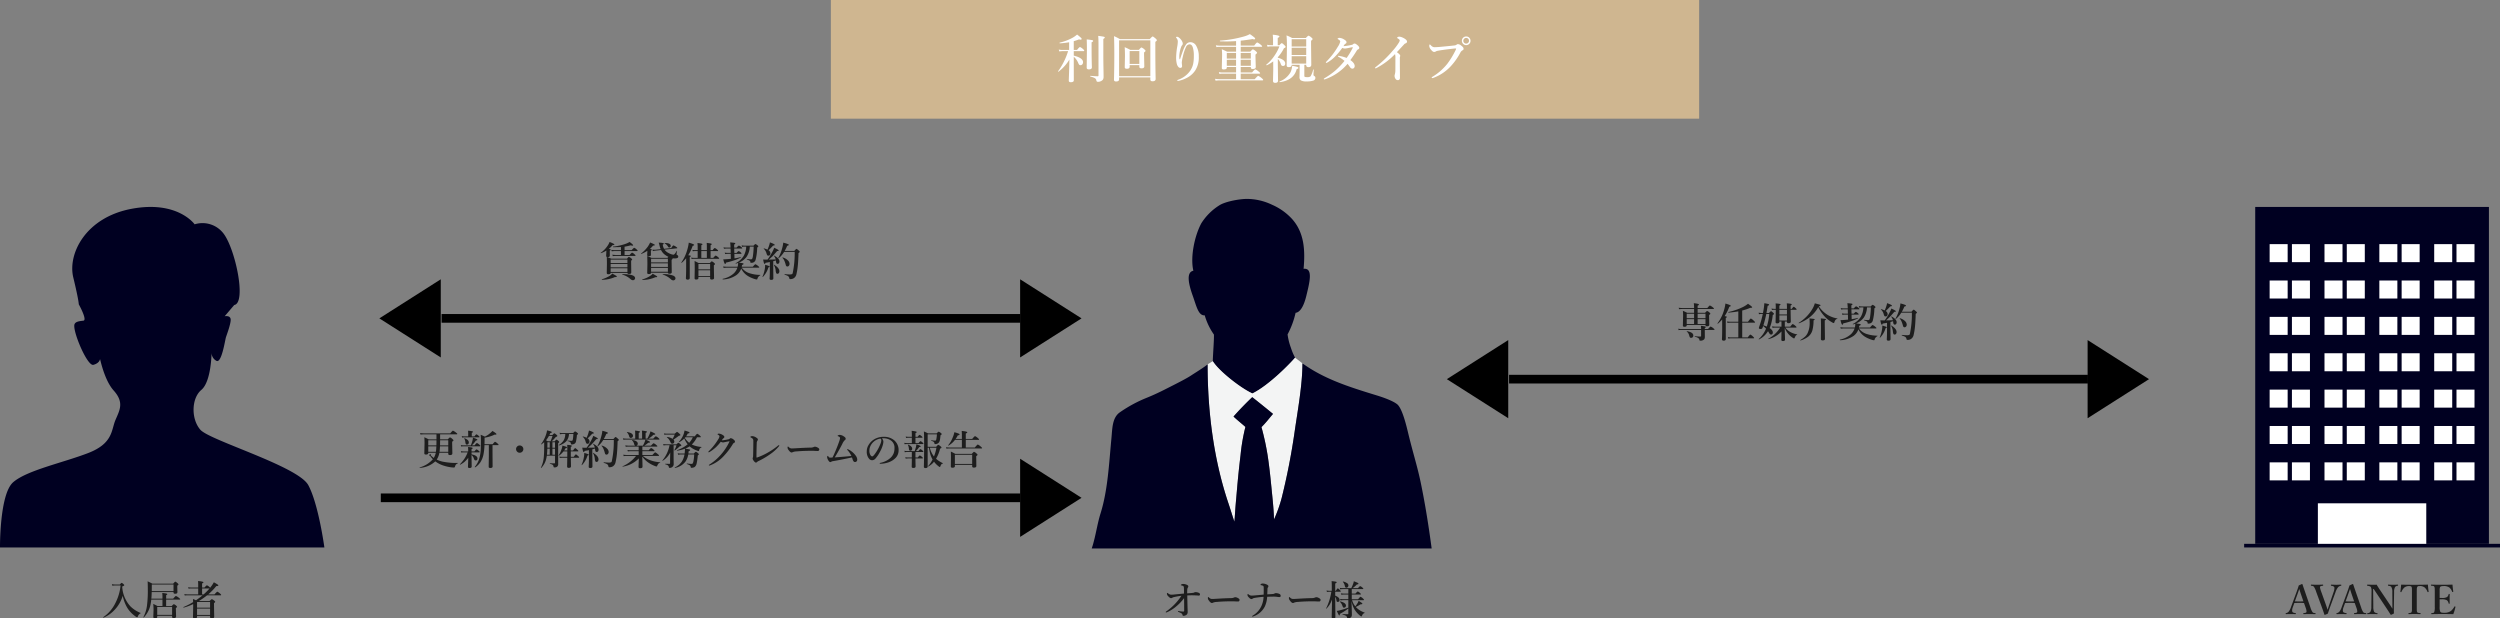 <svg xmlns="http://www.w3.org/2000/svg" xmlns:xlink="http://www.w3.org/1999/xlink" width="863.771" height="213.689" viewBox="0 0 863.771 213.689">
  <rect x="0" y="0" width="863.771" height="213.689" fill="#808080" stroke="none"/>
  <defs>
    <clipPath id="clip-path">
      <rect id="長方形_164" data-name="長方形 164" width="112.071" height="117.648" transform="translate(0 0)" fill="#000021"/>
    </clipPath>
    <clipPath id="clip-path-2">
      <rect id="長方形_290" data-name="長方形 290" width="243" height="147" transform="translate(1096 1694)" fill="#fff" stroke="#707070" stroke-width="1"/>
    </clipPath>
    <clipPath id="clip-path-3">
      <rect id="長方形_289" data-name="長方形 289" width="132.322" height="408.067" fill="none"/>
    </clipPath>
  </defs>
  <g id="グループ_1419" data-name="グループ 1419" transform="translate(-522.93 -3320)">
    <g id="グループ_313" data-name="グループ 313" transform="translate(522.93 3391.5)">
      <g id="グループ_288" data-name="グループ 288" clip-path="url(#clip-path)">
        <path id="パス_842" data-name="パス 842" d="M0,117.648S-.172,99.257,4.537,95.131s17.137-6.72,25.876-10.081,7.99-7.984,9.5-11.487,3.019-6.071-.678-10.188-5.21-13.441-5.21-13.441,2.207,3.522-1.763,4.62c-2.126.589-7.424-12.091-6.494-14.086.391-.841,1.569-1.008,3.042-1.174s-1.595-5.657-1.595-5.657.062-1.152-1.9-9.3S29.573,3.615,45.483.641,67.246,6.006,67.246,6.006A9.113,9.113,0,0,1,77.29,9.271c4.035,5.378,7.951,23.853,3.639,24.614l-3.3,3.877s1.952-.387,2.068,1.069-1.308,5.19-1.623,6.175-1.505,9.139-3.3,8.163A3.174,3.174,0,0,1,73.1,50.311s-.058,9.985-3.529,12.9-3.586,10.081-.34,13.776,33.771,12.6,37.3,19.156,5.544,21.507,5.544,21.507Z" fill="#000021"/>
      </g>
    </g>
    <g id="マスクグループ_10" data-name="マスクグループ 10" transform="translate(-257.785 1668.5)" clip-path="url(#clip-path-2)">
      <g id="グループ_314" data-name="グループ 314" transform="translate(1146.34 1720.218)" clip-path="url(#clip-path-3)">
        <path id="パス_861" data-name="パス 861" d="M38.167.007a20.353,20.353,0,0,1,8.947,2.032,20.481,20.481,0,0,1,6.842,4.855c4.228,4.689,4.62,10.73,4.026,17.266,3.375-.37,2.091,4.633.934,9.374-.809,3.294-2,5.616-3.7,5.833a29.706,29.706,0,0,1-2.771,7.458A21.547,21.547,0,0,0,53.6,51.449a19.578,19.578,0,0,0,1.445,3.41c-1.521,1.827-8.96,9.534-14.741,12.369-3.814-1.674-11.538-7.648-13.7-11.156.108-3.2.473-7.547.4-9.189a22.24,22.24,0,0,1-3.18-6.647c-2.2.175-2.867-3.2-4.1-6.647-1.4-3.9-2.465-8.252.173-8.762-1.129-4.8.473-12.229,2.774-16.44a19.794,19.794,0,0,1,6.25-6.193C30.739,1.035,35.083.1,38.167.007" transform="translate(26.796 0)" fill="#000021"/>
        <path id="パス_862" data-name="パス 862" d="M20.933,24.564c0,16.356,2.128,33.018,7.212,48.047.678,2,1.346,4.285,2.034,6.285.175-1.3.232-3.642.639-7.981.251-2.695.584-7.451,1.5-14.965A65.088,65.088,0,0,1,34,46.181c-1.122-1.026-2.776-2.315-4.105-3.585,1.795-2.081,4.8-5.143,6.474-6.7,1.617,1.267,5.284,4.221,7.167,5.779-1.479,1.736-2.66,3.294-3.989,4.566a88.783,88.783,0,0,1,2.083,9.477c.752,4.741,1.188,9.642,1.677,14.507.345,3.471.52,5.779.577,7.919a46.879,46.879,0,0,0,2.658-7.453A227.069,227.069,0,0,0,50.995,47.9c1.1-7.571,2.71-16.356,2.71-23.688l-2.542-1.965c-1.521,1.827-8.96,9.534-14.739,12.367-3.814-1.674-11.541-7.645-13.7-11.154Z" transform="translate(30.677 32.608)" fill="#f3f4f4"/>
        <path id="パス_863" data-name="パス 863" d="M71.087,190.492c-.925,2.426-1.967,5.454-2.426,7.283a40.9,40.9,0,0,0-1.215,7.342c-.291,4.374-.811,8.092-1.213,12.424-.454,4.914-.012,9.847,0,14.805.012,4.438-.461,8.876-.461,13.415,0,9.179-.473,18.141-.464,27.273.01,8.977-2,17.865-3.7,26.363-1.9,9.529-.5,14.554-2.5,23.8a47.582,47.582,0,0,0-1.08,8.632,37.537,37.537,0,0,0,.5,6.995,21.873,21.873,0,0,1-.15,6.795c-.249,1.911.451,4.043-.631,5.621a11.735,11.735,0,0,1-1.677,1.319c2.727,3.005,2.076,9.371,1.849,11.561-.36,3.533-.269,6.677-3.775,7.86-2.655.9-5.826.69-8.718.789,0-2.1-2.776-.6-3.715-.3a35.42,35.42,0,0,1-12.177,1.669c-2.808,0-10.348.893-10.841-1.7-.616-3.25,2.446-7,5.01-8.171a28.478,28.478,0,0,0,8.508-5.826c2.428-2.426,4.393-4.835,5.131-7.581a12.727,12.727,0,0,1-3.622-1.388c-2.461-2.463-3.111-8.033-3.775-11.716a51.848,51.848,0,0,1-.745-12.073c.427-8.915.624-17.014,1.243-25.917.769-11.1,1.388-20.964,2.456-31.134a128.093,128.093,0,0,0,.284-12.956c0-5.02-.4-9.9-.7-15.015-.533-9.3-1.462-18.654-2.313-27.966-.377-4.152-1.215-8.074-1.847-12.216-.725-4.739-.214-9.6-1.156-14.152a15.664,15.664,0,0,1-4.591-1.2C20.456,171.971,24.083,158.7,26,145.953c1.171-7.759,1.726-16.5,4.1-23.713a38.031,38.031,0,0,0,2.374-12.2c0-1.995.513-3.738.643-5.651.121-1.8.552-7.3-.18-8.915-2.857,2.811-3.7,9.332-4.914,13.466-1.462,4.99-1.366,10.439-2.433,15.483-.87,4.117-2.539,8.24-2.774,12.438-.239,4.243-2.2,7.806-2.184,12.019a82.738,82.738,0,0,1-.4,12.251c-.582,3.858-1.77,8.252-1.659,12.219-5.944-1-13.987-.473-18.067,2.12.219-3.333-.838-8.965-.4-13.412a137.881,137.881,0,0,0,.929-13.873c0-17.33,5.616-34.273,8.148-51.095a78.915,78.915,0,0,1,2.717-11.1c1.124-3.743,1.588-7.468,2.724-11.095,2.527-8.057,2.941-17.431,3.755-25.907.33-3.429.239-7.189,2.954-9.051A46.751,46.751,0,0,1,30.685,34.9c3.4-1.371,6.186-2.835,9.366-4.455,1.709-.868,4.322-2.2,5.895-3.232,1.5-.984,4.159-2.6,5.663-3.814,0,16.354,2.128,33.015,7.212,48.047.678,2,1.346,4.283,2.036,6.285.173-1.3.229-3.644.636-7.983.251-2.692.584-7.448,1.5-14.965a65.786,65.786,0,0,1,1.677-9.768C63.55,43.986,61.9,42.7,60.567,41.427c1.795-2.081,4.8-5.143,6.474-6.7,1.62,1.27,5.284,4.221,7.17,5.782-1.482,1.733-2.663,3.294-3.992,4.566A88.27,88.27,0,0,1,72.3,54.546c.752,4.741,1.191,9.642,1.677,14.507.348,3.471.52,5.782.577,7.922a46.979,46.979,0,0,0,2.658-7.453,227.12,227.12,0,0,0,4.458-22.786c1.1-7.571,2.712-16.354,2.712-23.686,7.4,5.308,15.51,7.964,25.449,11,1.935.589,5.518,1.773,7.226,3.082,1.923,1.477,3.422,8.245,4.006,10.636,1.541,6.319,3.055,11.028,4.159,16.336,2.313,11.095,3.7,21.733,5.086,32.833.752,6.006,1.294,12.441,1.822,18.338a59.711,59.711,0,0,1-.873,15.414A181.66,181.66,0,0,1,120.8,169.528c-.039,3.008-.121,7.049-.01,9.411a36.9,36.9,0,0,1-.017,6.132,9.934,9.934,0,0,1-3.247.646,15.254,15.254,0,0,0-3.316.767c.079,1.543-.2,4.07-1,5.2a17.424,17.424,0,0,1-2.2,2.355c.619,1.81.634,8.116.658,10.173.022,1.923.116,4.628.116,6.551,0,3.928.232,7.246.232,11.174,0,8.193-1.62,15.737-1.62,24.046,0,17.332-.387,42.241-3.982,58.905-1.142,5.284-1.99,10.72-1.386,16.053a16.424,16.424,0,0,1-.587,7.816c-.754,2.007-.9,5.1-3.974,5.1,3.035,2.9,5.616,9.1,6.223,12.009.616,2.966,1.534,7.157-.163,9.983-1.667,2.784-5.848,4.3-8.678,5.207a12.175,12.175,0,0,1-10.759-1.837c-3.348-2.48-3.518-9-3.513-13.129,0-3.881-1.011-11.61,1.871-14.334-1.077-.461-2.964-1.257-3.545-2.771a26.23,26.23,0,0,1-1.45-7.633,124.843,124.843,0,0,0-.232-16.649c-.081-.892-.244-5.949-.232-7.394.18-16.662,1.571-37.372.232-53.888-.727-8.989-1.016-17.5-2.663-26.339-.828-4.463-1.42-8.543-2.419-12.949-.493-2.165-.915-4.408-1.62-6.588-.5-1.556-1.617-5.145-2.429-7.051" transform="translate(0 33.778)" fill="#000021"/>
        <path id="パス_864" data-name="パス 864" d="M17.547,85.55a35.338,35.338,0,0,0-4.6-.4C11.608,85.084,10.328,85.1,9,85.1A28.23,28.23,0,0,0,.577,86.233c.126,1.509.163,4.9.333,6.178.274,2.108.076,4.265.345,6.312.372,2.828,3.876,7.212,6.361,8.429,2.027,1,4.625,3.284,7.049,2.9,1.368-.224,2.576-1.487,1.82-2.843a3.807,3.807,0,0,0-3.535-1.546c.316-1.324-1.866-2.6-2.776-2.983,1.228-1.016.821-5.762.091-7.024a5.736,5.736,0,0,0,2.061-3.116c.306.976.4,1.972.7,2.976a5.727,5.727,0,0,0,1.036,2.305c.116,1.541-.666,4.046,1.045,4.879s2.5-1.026,3.045-2.409c.611-1.541,1.243-3.264.8-4.941a26.223,26.223,0,0,1-.964-4.117c-.145-1.566-.17-4.051-.439-5.683" transform="translate(0.846 124.713)" fill="#000021"/>
        <path id="パス_865" data-name="パス 865" d="M.455,86.052c4.236-2.281,11.8-2.714,17.456-1.76l-.185,3.141a35.337,35.337,0,0,0-4.6-.4c-1.334-.064-2.616-.042-3.942-.044A28.241,28.241,0,0,0,.756,88.115Z" transform="translate(0.667 122.831)" fill="#f3f4f4"/>
        <path id="パス_866" data-name="パス 866" d="M56.778,96.521c-.232-3.987-4.263-7.838-6.644-9.073-2.986-1.551-6.783-3.286-10.394-2.991,1.26-2.1,1.871-3.365,4.729-2.85a21.542,21.542,0,0,1,6.183,1.908,14.268,14.268,0,0,1,5.434,4.28c1.344,1.926,1.329,5.6.693,8.725" transform="translate(58.237 119.426)" fill="#f3f4f4"/>
      </g>
    </g>
    <g id="グループ_315" data-name="グループ 315" transform="translate(0 1617.5)">
      <path id="Icon_material-play-arrow" data-name="Icon material-play-arrow" d="M33.215,7.5v27L12,21Z" transform="translate(642 1791.5)"/>
      <path id="Icon_material-play-arrow-2" data-name="Icon material-play-arrow" d="M12,7.5v27L33.214,21Z" transform="translate(863.393 1791.5)"/>
      <line id="線_38" data-name="線 38" x2="200" transform="translate(675.5 1812.5)" fill="none" stroke="#000" stroke-width="3"/>
    </g>
    <path id="パス_930" data-name="パス 930" d="M13.48-.588a1.817,1.817,0,0,0-.923,1.08q-.109.267-.253.267A1.645,1.645,0,0,1,11.635.4,10.007,10.007,0,0,1,8.914-2.488,13.557,13.557,0,0,1,7.335-6.651,12.119,12.119,0,0,1,4.58-1.846,11.4,11.4,0,0,1,.7.923H.684q-.1,0-.1-.137A.053.053,0,0,1,.6.738a12.584,12.584,0,0,0,4.211-4.9A16.785,16.785,0,0,0,6.59-10.22H4.662a8.743,8.743,0,0,0-.909.1L3.6-10.678a4.859,4.859,0,0,0,1.025.137h1.7q.492-.574.643-.574t.643.438q.253.226.253.362a.231.231,0,0,1-.13.191q-.123.068-.581.267A10.923,10.923,0,0,0,10.008-2.98,10.41,10.41,0,0,0,13.474-.745a.088.088,0,0,1,.055.082A.075.075,0,0,1,13.48-.588Zm3.712-4.744a15.088,15.088,0,0,1-.376,2.249,9.257,9.257,0,0,1-2.2,3.924.074.074,0,0,1-.041.014q-.109,0-.109-.1a.076.076,0,0,1,.007-.034A11.866,11.866,0,0,0,15.7-3.138,40.654,40.654,0,0,0,16-8.9q0-1.784-.068-2.748,1.039.472,1.606.8H24.76q.6-.684.752-.684t.772.533q.308.267.308.4,0,.205-.41.444v.308l.048,1.935q0,.561-.8.561-.547,0-.547-.437v-.15h-7.54q-.021,1.381-.123,2.283h3.842v-.93q0-.308-.068-1.032,1.743.15,1.743.4,0,.185-.4.369v1.189H24.76q.793-.93.964-.93a4.054,4.054,0,0,1,1.025.649q.444.335.444.465t-.185.137H22.333V-3.11h1.921q.608-.643.752-.643a2.376,2.376,0,0,1,.772.492q.321.28.321.417,0,.178-.4.417v.506L25.765.451q0,.629-.827.629-.547,0-.547-.492V.253H19.25V.574a.491.491,0,0,1-.212.465,1.175,1.175,0,0,1-.588.109q-.547,0-.547-.506l.075-2.256a19.98,19.98,0,0,0-.1-2.235q.444.2,1.483.738h1.7V-5.332Zm.171-2.926h7.52v-2.27H17.377v.308Q17.377-8.859,17.363-8.258ZM24.391-.068V-2.789H19.25V-.068ZM36.866-7.137h2.167q.827-.93,1-.93a3.762,3.762,0,0,1,.923.649q.376.3.376.465,0,.137-.185.137H36.49a28.218,28.218,0,0,1-2.871,2H37.3q.69-.67.827-.67a2.5,2.5,0,0,1,.827.52q.335.26.335.4t-.417.444v.786L38.938.629q0,.533-.868.533-.561,0-.561-.465V.28h-4.5V.629q0,.561-.854.561-.547,0-.547-.465l.068-3.609v-.9A18.629,18.629,0,0,1,28.39-2.563q-.1.021-.1-.144a.055.055,0,0,1,.027-.055A23.313,23.313,0,0,0,31.65-4.471q-.027-.7-.055-1.073.629.239,1.039.444a28.26,28.26,0,0,0,2.3-1.716H29.723a6.989,6.989,0,0,0-.957.082l-.15-.513a5.585,5.585,0,0,0,1.053.109h3.739V-9.187H30.939a5.39,5.39,0,0,0-.854.082l-.157-.513a4.8,4.8,0,0,0,.971.109h2.509v-.854q0-.738-.055-1.381a8.351,8.351,0,0,1,1.62.246q.246.082.246.212,0,.205-.465.355v1.422h.827q.684-.766.848-.766a2.66,2.66,0,0,1,.786.526,1.34,1.34,0,0,1,.308.335,10.744,10.744,0,0,0,1.285-1.9q1.559.813,1.559,1.053a.208.208,0,0,1-.171.205,2.009,2.009,0,0,1-.533.048A20.031,20.031,0,0,1,36.866-7.137Zm-1.565,0a22.764,22.764,0,0,0,2.037-2.051H34.754v2.051Zm-2.29,2.666V-2.55h4.5V-4.5H33.065Zm4.5,4.43V-2.229h-4.5V-.041Z" transform="translate(558 3532.5)" fill="#1d1d1d"/>
    <g id="グループ_316" data-name="グループ 316" transform="translate(1298.301 3391.503)">
      <rect id="長方形_226" data-name="長方形 226" width="80.744" height="116.397" transform="translate(3.828 -0.003)" fill="#000021"/>
      <rect id="長方形_227" data-name="長方形 227" width="88.4" height="1.251" transform="translate(0 116.394)" fill="#000021"/>
      <rect id="長方形_228" data-name="長方形 228" width="6.225" height="6.225" transform="translate(8.807 12.848)" fill="#fff"/>
      <rect id="長方形_229" data-name="長方形 229" width="6.225" height="6.225" transform="translate(16.508 12.848)" fill="#fff"/>
      <rect id="長方形_230" data-name="長方形 230" width="6.225" height="6.225" transform="translate(27.76 12.848)" fill="#fff"/>
      <rect id="長方形_231" data-name="長方形 231" width="6.225" height="6.225" transform="translate(35.462 12.848)" fill="#fff"/>
      <rect id="長方形_232" data-name="長方形 232" width="6.225" height="6.225" transform="translate(46.713 12.848)" fill="#fff"/>
      <rect id="長方形_233" data-name="長方形 233" width="6.225" height="6.225" transform="translate(54.415 12.848)" fill="#fff"/>
      <rect id="長方形_234" data-name="長方形 234" width="6.225" height="6.225" transform="translate(65.666 12.848)" fill="#fff"/>
      <rect id="長方形_235" data-name="長方形 235" width="6.225" height="6.225" transform="translate(73.368 12.848)" fill="#fff"/>
      <rect id="長方形_236" data-name="長方形 236" width="6.225" height="6.225" transform="translate(8.807 25.415)" fill="#fff"/>
      <rect id="長方形_237" data-name="長方形 237" width="6.225" height="6.225" transform="translate(16.508 25.415)" fill="#fff"/>
      <rect id="長方形_238" data-name="長方形 238" width="6.225" height="6.225" transform="translate(27.76 25.415)" fill="#fff"/>
      <rect id="長方形_239" data-name="長方形 239" width="6.225" height="6.225" transform="translate(35.462 25.415)" fill="#fff"/>
      <rect id="長方形_240" data-name="長方形 240" width="6.225" height="6.225" transform="translate(46.713 25.415)" fill="#fff"/>
      <rect id="長方形_241" data-name="長方形 241" width="6.225" height="6.225" transform="translate(54.415 25.415)" fill="#fff"/>
      <rect id="長方形_242" data-name="長方形 242" width="6.225" height="6.225" transform="translate(65.666 25.415)" fill="#fff"/>
      <rect id="長方形_243" data-name="長方形 243" width="6.225" height="6.225" transform="translate(73.368 25.415)" fill="#fff"/>
      <rect id="長方形_244" data-name="長方形 244" width="6.225" height="6.225" transform="translate(8.807 37.981)" fill="#fff"/>
      <rect id="長方形_245" data-name="長方形 245" width="6.225" height="6.225" transform="translate(16.508 37.981)" fill="#fff"/>
      <rect id="長方形_246" data-name="長方形 246" width="6.225" height="6.225" transform="translate(27.76 37.981)" fill="#fff"/>
      <rect id="長方形_247" data-name="長方形 247" width="6.225" height="6.225" transform="translate(35.462 37.981)" fill="#fff"/>
      <rect id="長方形_248" data-name="長方形 248" width="6.225" height="6.225" transform="translate(46.713 37.981)" fill="#fff"/>
      <rect id="長方形_249" data-name="長方形 249" width="6.225" height="6.225" transform="translate(54.415 37.981)" fill="#fff"/>
      <rect id="長方形_250" data-name="長方形 250" width="6.225" height="6.225" transform="translate(65.666 37.981)" fill="#fff"/>
      <rect id="長方形_251" data-name="長方形 251" width="6.225" height="6.225" transform="translate(73.368 37.981)" fill="#fff"/>
      <rect id="長方形_252" data-name="長方形 252" width="6.225" height="6.225" transform="translate(8.807 50.547)" fill="#fff"/>
      <rect id="長方形_253" data-name="長方形 253" width="6.225" height="6.225" transform="translate(16.508 50.547)" fill="#fff"/>
      <rect id="長方形_254" data-name="長方形 254" width="6.225" height="6.225" transform="translate(27.76 50.547)" fill="#fff"/>
      <rect id="長方形_255" data-name="長方形 255" width="6.225" height="6.225" transform="translate(35.462 50.547)" fill="#fff"/>
      <rect id="長方形_256" data-name="長方形 256" width="6.225" height="6.225" transform="translate(46.713 50.547)" fill="#fff"/>
      <rect id="長方形_257" data-name="長方形 257" width="6.225" height="6.225" transform="translate(54.415 50.547)" fill="#fff"/>
      <rect id="長方形_258" data-name="長方形 258" width="6.225" height="6.225" transform="translate(65.666 50.547)" fill="#fff"/>
      <rect id="長方形_259" data-name="長方形 259" width="6.225" height="6.225" transform="translate(73.368 50.547)" fill="#fff"/>
      <rect id="長方形_260" data-name="長方形 260" width="6.225" height="6.225" transform="translate(8.807 63.113)" fill="#fff"/>
      <rect id="長方形_261" data-name="長方形 261" width="6.225" height="6.225" transform="translate(16.508 63.113)" fill="#fff"/>
      <rect id="長方形_262" data-name="長方形 262" width="6.225" height="6.225" transform="translate(27.76 63.113)" fill="#fff"/>
      <rect id="長方形_263" data-name="長方形 263" width="6.225" height="6.225" transform="translate(35.462 63.113)" fill="#fff"/>
      <rect id="長方形_264" data-name="長方形 264" width="6.225" height="6.225" transform="translate(46.713 63.113)" fill="#fff"/>
      <rect id="長方形_265" data-name="長方形 265" width="6.225" height="6.225" transform="translate(54.415 63.113)" fill="#fff"/>
      <rect id="長方形_266" data-name="長方形 266" width="6.225" height="6.225" transform="translate(65.666 63.113)" fill="#fff"/>
      <rect id="長方形_267" data-name="長方形 267" width="6.225" height="6.225" transform="translate(73.368 63.113)" fill="#fff"/>
      <rect id="長方形_268" data-name="長方形 268" width="6.225" height="6.225" transform="translate(8.807 75.68)" fill="#fff"/>
      <rect id="長方形_269" data-name="長方形 269" width="6.225" height="6.225" transform="translate(16.508 75.68)" fill="#fff"/>
      <rect id="長方形_270" data-name="長方形 270" width="6.225" height="6.225" transform="translate(27.76 75.68)" fill="#fff"/>
      <rect id="長方形_271" data-name="長方形 271" width="6.225" height="6.225" transform="translate(35.462 75.68)" fill="#fff"/>
      <rect id="長方形_272" data-name="長方形 272" width="6.225" height="6.225" transform="translate(46.713 75.68)" fill="#fff"/>
      <rect id="長方形_273" data-name="長方形 273" width="6.225" height="6.225" transform="translate(54.415 75.68)" fill="#fff"/>
      <rect id="長方形_274" data-name="長方形 274" width="6.225" height="6.225" transform="translate(65.666 75.68)" fill="#fff"/>
      <rect id="長方形_275" data-name="長方形 275" width="6.225" height="6.225" transform="translate(73.368 75.68)" fill="#fff"/>
      <rect id="長方形_276" data-name="長方形 276" width="6.225" height="6.225" transform="translate(8.807 88.246)" fill="#fff"/>
      <rect id="長方形_277" data-name="長方形 277" width="6.225" height="6.225" transform="translate(16.508 88.246)" fill="#fff"/>
      <rect id="長方形_278" data-name="長方形 278" width="6.225" height="6.225" transform="translate(27.76 88.246)" fill="#fff"/>
      <rect id="長方形_279" data-name="長方形 279" width="6.225" height="6.225" transform="translate(35.462 88.246)" fill="#fff"/>
      <rect id="長方形_280" data-name="長方形 280" width="6.225" height="6.225" transform="translate(46.713 88.246)" fill="#fff"/>
      <rect id="長方形_281" data-name="長方形 281" width="6.225" height="6.225" transform="translate(54.415 88.246)" fill="#fff"/>
      <rect id="長方形_282" data-name="長方形 282" width="6.225" height="6.225" transform="translate(65.666 88.246)" fill="#fff"/>
      <rect id="長方形_283" data-name="長方形 283" width="6.225" height="6.225" transform="translate(73.368 88.246)" fill="#fff"/>
      <rect id="長方形_284" data-name="長方形 284" width="37.452" height="14.002" transform="translate(25.474 102.393)" fill="#fff"/>
    </g>
    <path id="パス_928" data-name="パス 928" d="M2.454-8.935a8.611,8.611,0,0,1-1.88.9.028.028,0,0,1-.021.007q-.082,0-.082-.1a.046.046,0,0,1,.021-.041,8.816,8.816,0,0,0,2.242-2.249A5.6,5.6,0,0,0,3.541-11.9q1.661.649,1.661.868t-.622.226A8.48,8.48,0,0,1,3.295-9.536q.663.171.663.321,0,.13-.342.308v.28l.007,1.456q0,.492-.7.492-.561,0-.561-.4L2.42-8.47Q2.42-8.5,2.454-8.935ZM7.472-7.4V-8.75H5.4a9.508,9.508,0,0,0-1.121.082l-.15-.513a7.421,7.421,0,0,0,1.23.109H7.472v-1.08q-.964.055-2.687.055-.055,0-.055-.1t.055-.1a18.738,18.738,0,0,0,4.5-1.032,7.8,7.8,0,0,0,1.176-.574q1.217.9,1.217,1.135,0,.144-.239.144a1.975,1.975,0,0,1-.588-.116,15.821,15.821,0,0,1-2.126.465v1.2h2.434q.745-.813.909-.813a2.828,2.828,0,0,1,.813.561q.349.308.349.438t-.178.137H8.729V-7.4h1.723q.718-.813.882-.813a2.67,2.67,0,0,1,.827.574q.349.287.349.424t-.185.137H5.79A9.713,9.713,0,0,0,4.655-7L4.5-7.513A7.754,7.754,0,0,0,5.749-7.4ZM3.91-1.217q0,.479-.779.479-.561,0-.561-.465l.055-3.138q0-1.333-.048-2.379.8.273,1.524.588H9.577q.485-.6.643-.6a2.425,2.425,0,0,1,.793.479q.335.26.335.4t-.355.431v.677l.048,3.4q0,.506-.807.506-.526,0-.526-.376Zm5.8-3.418V-5.811H3.91v1.176Zm-5.8.321v1.176h5.8V-4.313Zm0,1.5v1.278h5.8V-2.816ZM12.359.615a.647.647,0,0,1-.26.52.788.788,0,0,1-.513.185,1.32,1.32,0,0,1-.834-.41A7.166,7.166,0,0,0,7.937-.629.068.068,0,0,1,7.889-.7q0-.082.062-.082Q12.359-.786,12.359.615ZM6.043.055q0,.171-.431.171H5.394a11.383,11.383,0,0,1-4.45.95q-.082,0-.082-.123Q.861,1,.9.991A11.765,11.765,0,0,0,3.35-.055,3.891,3.891,0,0,0,4.484-.978q1.217.677,1.4.8A.3.3,0,0,1,6.043.055ZM23.864-6.774a6.515,6.515,0,0,1-1.278-.772,4.328,4.328,0,0,1-1.258-1.565l-1.948.205a5.672,5.672,0,0,0-.854.171l-.178-.506q.376.027.834.027h.185l1.818-.191a9.035,9.035,0,0,1-.39-1.278q-.178-.711-.28-.991a8.367,8.367,0,0,1,1.436.137q.328.082.328.239,0,.123-.376.349a5.162,5.162,0,0,0,.458,1.415L24.828-9.8q.6-.909.766-.909a3.262,3.262,0,0,1,.943.492q.4.267.4.4,0,.116-.123.116l-4.286.458a2.765,2.765,0,0,0,.212.267A3.567,3.567,0,0,0,23.7-8.2a5.877,5.877,0,0,0,1.073.506,2.727,2.727,0,0,0,.854.185q.4,0,1.08-1.285a.057.057,0,0,1,.075-.034.05.05,0,0,1,.034.062q-.13,1.012-.13,1.087a.294.294,0,0,0,.055.2,1.073,1.073,0,0,0,.253.15.535.535,0,0,1,.28.492q0,.629-1.23.629a4.753,4.753,0,0,1-.759-.075.2.2,0,0,1,.062.144q0,.1-.369.431v.7l.048,3.562q0,.52-.8.52-.513,0-.533-.349H17.883q0,.479-.745.479-.588,0-.588-.451l.062-2.912q0-1.6-.062-2.857a11.453,11.453,0,0,1,1.442.6H23.55A3.994,3.994,0,0,1,23.864-6.774Zm-.171,5.168V-2.939H17.883v1.333Zm0-1.654V-4.512H17.883v1.251Zm0-1.572V-6.1H17.883v1.271ZM17.5-9.536q.649.157.649.321,0,.1-.328.308v.253l.007,1.244q0,.438-.759.438-.533,0-.533-.417l.048-.841q0-.362.014-.629a10.8,10.8,0,0,1-2.085,1.094.028.028,0,0,1-.021.007q-.082,0-.082-.1a.046.046,0,0,1,.021-.041,11.472,11.472,0,0,0,2.352-2.434,9.134,9.134,0,0,0,.772-1.381q1.627.649,1.627.841,0,.219-.608.239A8.039,8.039,0,0,1,17.5-9.536Zm7.171-1.019a.582.582,0,0,1-.164.431.475.475,0,0,1-.349.144.342.342,0,0,1-.226-.068,1.533,1.533,0,0,1-.226-.28A2.716,2.716,0,0,0,22.593-11.4a.062.062,0,0,1-.034-.055q0-.089.075-.089Q24.671-11.539,24.671-10.555ZM26.312.67a.647.647,0,0,1-.26.52.779.779,0,0,1-.506.185A1.315,1.315,0,0,1,24.691.95,7.126,7.126,0,0,0,21.916-.629.071.071,0,0,1,21.875-.7q0-.075.068-.075a9.513,9.513,0,0,1,3.514.479Q26.312.068,26.312.67ZM20,.109Q20,.28,19.51.28h-.15a11.253,11.253,0,0,1-4.471.95q-.075,0-.075-.123,0-.055.034-.062a9.548,9.548,0,0,0,3-1.408,2.32,2.32,0,0,0,.588-.561q1.217.69,1.4.813Q20,0,20,.109ZM38.438-8.75v2.338h.923q.684-.786.854-.786a2.765,2.765,0,0,1,.841.561q.349.267.349.41t-.178.137H32.648a4.437,4.437,0,0,0-.752.082l-.157-.513a3.582,3.582,0,0,0,.841.109h1.4V-8.75H33a3.837,3.837,0,0,0-.7.082l-.15-.513a3.183,3.183,0,0,0,.793.109h1.039v-.978a11.951,11.951,0,0,0-.082-1.483q1.75.15,1.75.417,0,.15-.41.362v1.682h1.914v-1.135q0-.766-.055-1.36,1.743.157,1.743.41,0,.178-.4.39v1.7h.684q.595-.745.772-.745a2.719,2.719,0,0,1,.813.533q.335.273.335.4t-.185.137Zm-1.285,0H35.239v2.338h1.914ZM38.281.171H34.248V.547q0,.533-.8.533-.533,0-.533-.451L32.963-2.5q0-1.408-.048-2.823,1.012.5,1.415.718h3.855q.533-.6.684-.6a2.272,2.272,0,0,1,.772.506q.321.28.321.417,0,.191-.383.41v.725L39.642.561q0,.52-.8.52a.663.663,0,0,1-.451-.116A.5.5,0,0,1,38.281.6Zm0-.321V-2.112H34.248V-.15Zm0-2.283V-4.286H34.248v1.853ZM30-6.289A11.34,11.34,0,0,1,28.479-4.7a.076.076,0,0,1-.034.007q-.116,0-.116-.109a.061.061,0,0,1,.007-.027A13.946,13.946,0,0,0,30.386-9.2a14.39,14.39,0,0,0,.52-2.461q1.846.513,1.846.772,0,.219-.492.321a16.419,16.419,0,0,1-1.538,3.247,4.976,4.976,0,0,1,.752.144.177.177,0,0,1,.13.164q0,.171-.362.335V.533q0,.588-.725.588-.6,0-.6-.533Q30-.889,30-3.1ZM47.954-4.676q-.349.144-.752.267a.091.091,0,0,1-.082-.041.128.128,0,0,1-.034-.082.04.04,0,0,1,.021-.034,6.949,6.949,0,0,0,2.782-2.522A7.213,7.213,0,0,0,50.75-10.3h-.574a3.631,3.631,0,0,0-.854.109l-.15-.554a4.128,4.128,0,0,0,.991.123h3.11q.526-.561.67-.561a2,2,0,0,1,.718.451q.28.239.28.376,0,.1-.4.4a17.577,17.577,0,0,1-.561,4.272,1.415,1.415,0,0,1-.513.725,1.634,1.634,0,0,1-.978.267q-.205,0-.246-.048A.573.573,0,0,1,52.186-5a.6.6,0,0,0-.321-.472A4.177,4.177,0,0,0,51-5.817a.083.083,0,0,1-.041-.082q0-.116.068-.1a12.61,12.61,0,0,0,1.395.1.469.469,0,0,0,.444-.294,3.592,3.592,0,0,0,.212-.923,27.984,27.984,0,0,0,.253-3.179H51.994a6.9,6.9,0,0,1-1.128,3.548,5.967,5.967,0,0,1-2.652,1.982q1.2.164,1.429.232.178.062.178.205,0,.232-.513.376a4.3,4.3,0,0,1-.1.615h3.821q.738-.868.909-.868a3.493,3.493,0,0,1,.93.615q.39.314.39.438t-.185.137H49.212a5.278,5.278,0,0,0,2.516,1.859,12.246,12.246,0,0,0,3.835.636q.055,0,.055.068a.09.09,0,0,1-.055.1A1.86,1.86,0,0,0,54.6.9a.188.188,0,0,1-.2.157,2.555,2.555,0,0,1-.588-.109A10.045,10.045,0,0,1,52.4.417,7.892,7.892,0,0,1,51.27-.178a6.112,6.112,0,0,1-2.242-2.536,4.7,4.7,0,0,1-1.682,2.27,8.7,8.7,0,0,1-4.662,1.5q-.075,0-.075-.15,0-.068.034-.075a7.891,7.891,0,0,0,3.78-1.846,4.717,4.717,0,0,0,1.278-2H44.14a10.913,10.913,0,0,0-1.2.082l-.15-.513a8.676,8.676,0,0,0,1.313.109h3.685A5.216,5.216,0,0,0,47.954-4.676ZM46.607-9.618l.041,1.5h.772q.561-.629.725-.629a2,2,0,0,1,.7.444q.28.239.28.369t-.185.137H46.662L46.7-6.228a18.3,18.3,0,0,0,2.14-.437q.082-.014.082.1a.055.055,0,0,1-.027.055,14.314,14.314,0,0,1-2.44,1,25.8,25.8,0,0,1-2.68.745q-.089.472-.294.472-.28,0-.656-1.606a12.527,12.527,0,0,0,1.285-.062q.438-.027,1.333-.109L45.4-7.8H44.311a5.383,5.383,0,0,0-.827.082l-.15-.513a4.756,4.756,0,0,0,.978.109h1.08l-.041-1.5H43.921a5.39,5.39,0,0,0-.854.082l-.157-.513a5.111,5.111,0,0,0,1.012.109H45.35l-.014-.294q-.041-.854-.13-1.511,1.285.109,1.538.171.232.055.232.205,0,.171-.4.376l.027,1.053h.813q.649-.711.813-.711a2.639,2.639,0,0,1,.813.5q.335.273.335.4t-.185.137ZM58.126-5.811a20.388,20.388,0,0,0,1.641-2.646A8.629,8.629,0,0,0,60.409-9.9q1.565.718,1.565.937,0,.2-.458.2h-.082Q60.272-7.4,59.876-7q-.383.383-1.312,1.189.793,0,2.393-.055a3.6,3.6,0,0,0-.608-1.189.061.061,0,0,1-.007-.027q0-.075.1-.075a.076.076,0,0,1,.034.007q1.764.957,1.764,1.982a.954.954,0,0,1-.2.629.558.558,0,0,1-.431.2.431.431,0,0,1-.41-.205,2.129,2.129,0,0,1-.178-.827l-.014-.157q-.308.109-.923.28v1.935L60.129.67q0,.533-.738.533-.561,0-.561-.431.082-1.278.082-3.042v-2.7q-.506.109-1.483.267-.137.39-.308.39-.137,0-.253-.342T56.6-5.838q.362.027.745.027ZM63.841-8.47A8.526,8.526,0,0,1,61.988-6.3a.074.074,0,0,1-.041.014q-.123,0-.123-.089a.052.052,0,0,1,.007-.021,13.384,13.384,0,0,0,1.381-3.473,9.772,9.772,0,0,0,.335-1.8q1.914.492,1.914.745t-.554.335a14.135,14.135,0,0,1-.868,1.8h3.315q.615-.725.772-.725t.793.588q.335.294.335.444,0,.109-.431.417-.082,2.755-.239,4.307A21.867,21.867,0,0,1,68.1-.745a2.143,2.143,0,0,1-.9,1.36,2.062,2.062,0,0,1-1.176.321.407.407,0,0,1-.294-.075.8.8,0,0,1-.109-.314,1.027,1.027,0,0,0-.458-.684A4.818,4.818,0,0,0,64.06-.561Q64-.574,64-.677t.055-.109q1.224.109,1.62.109a2.349,2.349,0,0,0,.9-.109.523.523,0,0,0,.232-.342A32.955,32.955,0,0,0,67.5-8.47Zm-5.722-.772a14.18,14.18,0,0,0,.615-1.661,6.6,6.6,0,0,0,.205-.854q1.661.588,1.661.868,0,.232-.554.232a18.23,18.23,0,0,1-1.593,1.613,1.271,1.271,0,0,1,.663,1.06.891.891,0,0,1-.205.622.589.589,0,0,1-.451.191.533.533,0,0,1-.451-.164,2.829,2.829,0,0,1-.273-.718,3.371,3.371,0,0,0-.923-1.511.046.046,0,0,1-.021-.041q0-.1.1-.082A8.19,8.19,0,0,1,58.119-9.242Zm7.608,4.9a.991.991,0,0,1-.239.677.68.68,0,0,1-.526.246q-.437,0-.561-.615a9.868,9.868,0,0,0-.52-1.5,3.246,3.246,0,0,0-.6-.889.084.084,0,0,1-.014-.048.073.073,0,0,1,.082-.082h.014a3.98,3.98,0,0,1,1.764.991A1.749,1.749,0,0,1,65.728-4.341ZM62.214-1.777A1,1,0,0,1,62-1.114.6.6,0,0,1,61.53-.9a.422.422,0,0,1-.41-.26,2.907,2.907,0,0,1-.191-.889,4.309,4.309,0,0,0-.622-1.894.039.039,0,0,1-.014-.027q0-.068.082-.068a.074.074,0,0,1,.041.014Q62.214-2.905,62.214-1.777ZM58.823-3.391q0,.185-.4.267A7.9,7.9,0,0,1,56.506.185.056.056,0,0,1,56.465.2a.079.079,0,0,1-.089-.089.052.052,0,0,1,.007-.021,11.142,11.142,0,0,0,.786-2.639,6.617,6.617,0,0,0,.116-1.244q0-.1.007-.226,1.073.314,1.333.431Q58.823-3.5,58.823-3.391Z" transform="translate(730 3415.5)" fill="#1d1d1d"/>
    <g id="グループ_317" data-name="グループ 317" transform="translate(0 1605.5)">
      <path id="Icon_material-play-arrow-3" data-name="Icon material-play-arrow" d="M12,7.5v27L33.214,21Z" transform="translate(863.393 1865.5)"/>
      <line id="線_40" data-name="線 40" x2="221" transform="translate(654.5 1886.5)" fill="none" stroke="#000" stroke-width="3"/>
    </g>
    <path id="パス_929" data-name="パス 929" d="M7.239-4.074a5.968,5.968,0,0,1-.923,2.365,9.812,9.812,0,0,0,1.962.69,23.627,23.627,0,0,0,5.291.472q.055,0,.055.068a.085.085,0,0,1-.055.089,1.59,1.59,0,0,0-.649.451,1.942,1.942,0,0,0-.287.656q-.1.321-.362.321a9.41,9.41,0,0,1-1.148-.1A14.106,14.106,0,0,1,8.278.226,9.227,9.227,0,0,1,5.831-1.094,8.69,8.69,0,0,1,.485,1.162Q.41,1.176.41,1.06.41,1,.444.991A9.389,9.389,0,0,0,4.99-1.832a8.916,8.916,0,0,1-.916-1.107.266.266,0,0,0-.164-.123q-.239-.075-.239-.157t.219-.246a.575.575,0,0,1,.287-.13q.109,0,.109.123l-.027.2a.478.478,0,0,0,.144.239,5.907,5.907,0,0,0,.9.752A5.7,5.7,0,0,0,6-4.074H3.4v.068q0,.561-.8.561-.561,0-.561-.4l.075-3.589q0-.909-.075-1.982a12.217,12.217,0,0,1,1.5.725H6.234v-1.75H2.03a12.652,12.652,0,0,0-1.3.082l-.157-.513a10.7,10.7,0,0,0,1.47.109h8.935q.779-.937.957-.937a4.3,4.3,0,0,1,1.032.643q.465.349.465.479t-.185.137H7.492V-8.7h2.646q.643-.684.786-.684a2.563,2.563,0,0,1,.827.574q.349.308.349.444a.271.271,0,0,1-.075.195,2.556,2.556,0,0,1-.369.27v.67l.068,3.377q0,.588-.827.588-.588,0-.588-.424v-.39ZM7.294-4.4h3.015V-6.289H7.451Q7.4-5.182,7.294-4.4Zm-1.258,0a17.518,17.518,0,0,0,.157-1.894H3.4V-4.4ZM7.465-6.61h2.844V-8.374H7.492Q7.492-7.786,7.465-6.61Zm-1.258,0q.027-.588.027-1.764H3.4V-6.61Zm16.611-.1a19.589,19.589,0,0,1-.294,2.967A7.9,7.9,0,0,1,21.39-.759,6.757,6.757,0,0,1,19.633.971a.061.061,0,0,1-.027.007.153.153,0,0,1-.1-.055.131.131,0,0,1-.048-.082.061.061,0,0,1,.007-.027,7.9,7.9,0,0,0,1.415-2.427,13.194,13.194,0,0,0,.6-2.905q.109-1.08.109-3.937,0-.807-.089-1.832,1.039.431,1.47.643a8.068,8.068,0,0,0,1.818-1.2,5.535,5.535,0,0,0,.772-.759q1.4.827,1.4,1.094,0,.185-.355.185-.109,0-.26-.014a12,12,0,0,1-3.486,1.06v.335q0,.8-.027,1.921h2.81q.663-.841.841-.841a3.006,3.006,0,0,1,.841.588q.362.3.362.438t-.178.137H25.6v2.6L25.628.684q0,.506-.793.506-.561,0-.561-.417l.055-3.589v-3.89ZM17.227-2.324A10.216,10.216,0,0,1,15.832-.848a8.619,8.619,0,0,1-1.395.9h-.014q-.1,0-.1-.123A.046.046,0,0,1,14.342-.1,13.637,13.637,0,0,0,16.01-2.181a11.959,11.959,0,0,0,1-2.023H15.668a5.487,5.487,0,0,0-.854.082l-.15-.513a4.442,4.442,0,0,0,.95.109h1.579v-.417q0-.458-.055-1.107a8.291,8.291,0,0,1,1.306.171q.308.089.308.232,0,.171-.4.335v.786h.984q.581-.711.752-.711a2.191,2.191,0,0,1,.759.506q.321.253.321.39t-.185.137H18.354v.684q2.051.39,2.051,1.449a.675.675,0,0,1-.191.5.537.537,0,0,1-.4.157.527.527,0,0,1-.41-.157,1.59,1.59,0,0,1-.253-.5,2.847,2.847,0,0,0-.8-1.237v.574L18.4.656q0,.547-.752.547a.586.586,0,0,1-.431-.123.534.534,0,0,1-.1-.369q0-.1.048-1.237Q17.206-1.565,17.227-2.324Zm-.034-7.39v-.923q0-.526-.041-1.053,1.716.144,1.716.376,0,.185-.437.349v1.251h.923q.513-.718.7-.718a2.4,2.4,0,0,1,.745.506q.308.267.308.39,0,.144-.185.144h-4.97a5.433,5.433,0,0,0-.841.082l-.15-.52a4.192,4.192,0,0,0,.95.116Zm.93,3.09a15.121,15.121,0,0,0,.561-1.7,9.576,9.576,0,0,0,.164-.95q1.531.451,1.531.725,0,.205-.506.239a13.9,13.9,0,0,1-1.388,1.682h.9q.663-.813.841-.813a2.828,2.828,0,0,1,.813.561q.349.308.349.438T21.2-6.3H15.613a5.383,5.383,0,0,0-.827.082l-.15-.513a4.7,4.7,0,0,0,.964.109Zm-.711-1a.739.739,0,0,1-.2.547.572.572,0,0,1-.431.178.42.42,0,0,1-.417-.191,2.972,2.972,0,0,1-.164-.759,2.931,2.931,0,0,0-.362-1.128.046.046,0,0,1-.014-.034.073.073,0,0,1,.082-.082.061.061,0,0,1,.027.007Q17.411-8.538,17.411-7.629ZM34.986-6.583a1.226,1.226,0,0,1,.943.41,1.212,1.212,0,0,1,.321.841,1.209,1.209,0,0,1-.417.937,1.221,1.221,0,0,1-.848.321,1.2,1.2,0,0,1-.923-.417,1.212,1.212,0,0,1-.321-.841,1.2,1.2,0,0,1,.41-.93A1.2,1.2,0,0,1,34.986-6.583Zm9.379,3.514q-.034.273-.116.67a7.236,7.236,0,0,1-.7,2.051,8.406,8.406,0,0,1-1.087,1.511.046.046,0,0,1-.034.014q-.109,0-.109-.1a.028.028,0,0,1,.007-.021,10.079,10.079,0,0,0,.978-3.527q.144-1.429.144-3.842V-7.725a9.214,9.214,0,0,1-.95.759.076.076,0,0,1-.034.007.079.079,0,0,1-.089-.089.046.046,0,0,1,.014-.034,11.61,11.61,0,0,0,1.579-2.912,7.748,7.748,0,0,0,.465-1.8,11.141,11.141,0,0,1,1.415.39q.219.1.219.239a.2.2,0,0,1-.109.185,1.873,1.873,0,0,1-.39.123q-.055.116-.308.67h1.032q.526-.6.677-.6t.731.506q.294.273.294.4,0,.205-.52.349A14.712,14.712,0,0,1,46.04-8.025H47.1q.438-.574.6-.574t.67.438q.267.226.267.362,0,.171-.362.39v1.2l.014,6a1.15,1.15,0,0,1-.376.964,1.479,1.479,0,0,1-.889.239.36.36,0,0,1-.28-.082A.776.776,0,0,1,46.655.6a.7.7,0,0,0-.314-.513,4.2,4.2,0,0,0-.9-.369.09.09,0,0,1-.055-.1q0-.075.055-.075.69.055,1.531.055.226,0,.226-.2V-3.069Zm.041-.321h.964v-2.1h-.827Q44.509-4.279,44.406-3.391Zm2.789,0v-2.1h-.9v2.1Zm0-2.42V-7.7h-.9v1.887ZM45.37-7.7h-.813v.684q0,.827-.014,1.2h.827Zm-1.285-.69q.417.253.615.362h.937a15.269,15.269,0,0,0,.684-1.846H45.09A9.46,9.46,0,0,1,44.085-8.388Zm8.559,3.862q0,1.251.014,1.866h1q.615-.854.745-.854t.82.629q.308.267.308.41t-.178.137h-2.7q.007.4.041,1.982.014.745.014.984,0,.52-.772.52-.561,0-.561-.451,0-.123.021-1.142.021-.971.027-1.894H49.663a5.033,5.033,0,0,0-.813.082l-.157-.513a4.479,4.479,0,0,0,.943.109h1.791l.014-1.866H50.107a7.658,7.658,0,0,1-1.531,1.477.074.074,0,0,1-.041.014q-.109,0-.109-.082a.061.061,0,0,1,.007-.027,8.177,8.177,0,0,0,.978-2.037,4.71,4.71,0,0,0,.335-1.347,13,13,0,0,1,1.34.4q.226.1.226.212,0,.273-.485.294-.294.485-.479.772H51.44v-.615q0-.813-.041-1.326a7.829,7.829,0,0,1,1.319.15q.273.082.273.239t-.349.321v1.23h.772q.608-.827.752-.827t.766.588q.321.28.321.417t-.178.144Zm-.629-6.016A4.032,4.032,0,0,1,51-7.95,5.827,5.827,0,0,1,48.61-6.6.02.02,0,0,1,48.6-6.6q-.1,0-.1-.13a.046.046,0,0,1,.021-.041,4.907,4.907,0,0,0,1.736-1.7,4.817,4.817,0,0,0,.485-2.078h-.978a3.582,3.582,0,0,0-.841.109l-.15-.54a4.756,4.756,0,0,0,.978.109h3.712q.52-.574.67-.574a2.106,2.106,0,0,1,.725.465q.294.232.294.376,0,.1-.39.417a13.076,13.076,0,0,1-.362,2.352,1.071,1.071,0,0,1-.561.7,1.72,1.72,0,0,1-.861.2.292.292,0,0,1-.219-.062.471.471,0,0,1-.075-.246.893.893,0,0,0-.321-.574,3.075,3.075,0,0,0-.841-.294q-.041-.007-.041-.062,0-.1.068-.1,1.066.082,1.367.082a.36.36,0,0,0,.314-.144,1.251,1.251,0,0,0,.144-.472,14.9,14.9,0,0,0,.157-1.736Zm6.111,4.73a20.388,20.388,0,0,0,1.641-2.646A8.629,8.629,0,0,0,60.409-9.9q1.565.718,1.565.937,0,.2-.458.2h-.082Q60.272-7.4,59.876-7q-.383.383-1.312,1.189.793,0,2.393-.055a3.6,3.6,0,0,0-.608-1.189.061.061,0,0,1-.007-.027q0-.075.1-.075a.076.076,0,0,1,.034.007q1.764.957,1.764,1.982a.954.954,0,0,1-.2.629.558.558,0,0,1-.431.2.431.431,0,0,1-.41-.205,2.129,2.129,0,0,1-.178-.827l-.014-.157q-.308.109-.923.28v1.935L60.129.67q0,.533-.738.533-.561,0-.561-.431.082-1.278.082-3.042v-2.7q-.506.109-1.483.267-.137.39-.308.39-.137,0-.253-.342T56.6-5.838q.362.027.745.027ZM63.841-8.47A8.526,8.526,0,0,1,61.988-6.3a.074.074,0,0,1-.041.014q-.123,0-.123-.089a.052.052,0,0,1,.007-.021,13.384,13.384,0,0,0,1.381-3.473,9.772,9.772,0,0,0,.335-1.8q1.914.492,1.914.745t-.554.335a14.135,14.135,0,0,1-.868,1.8h3.315q.615-.725.772-.725t.793.588q.335.294.335.444,0,.109-.431.417-.082,2.755-.239,4.307A21.867,21.867,0,0,1,68.1-.745a2.143,2.143,0,0,1-.9,1.36,2.062,2.062,0,0,1-1.176.321.407.407,0,0,1-.294-.075.8.8,0,0,1-.109-.314,1.027,1.027,0,0,0-.458-.684A4.818,4.818,0,0,0,64.06-.561Q64-.574,64-.677t.055-.109q1.224.109,1.62.109a2.349,2.349,0,0,0,.9-.109.523.523,0,0,0,.232-.342A32.955,32.955,0,0,0,67.5-8.47Zm-5.722-.772a14.18,14.18,0,0,0,.615-1.661,6.6,6.6,0,0,0,.205-.854q1.661.588,1.661.868,0,.232-.554.232a18.23,18.23,0,0,1-1.593,1.613,1.271,1.271,0,0,1,.663,1.06.891.891,0,0,1-.205.622.589.589,0,0,1-.451.191.533.533,0,0,1-.451-.164,2.829,2.829,0,0,1-.273-.718,3.371,3.371,0,0,0-.923-1.511.046.046,0,0,1-.021-.041q0-.1.1-.082A8.19,8.19,0,0,1,58.119-9.242Zm7.608,4.9a.991.991,0,0,1-.239.677.68.68,0,0,1-.526.246q-.437,0-.561-.615a9.868,9.868,0,0,0-.52-1.5,3.246,3.246,0,0,0-.6-.889.084.084,0,0,1-.014-.048.073.073,0,0,1,.082-.082h.014a3.98,3.98,0,0,1,1.764.991A1.749,1.749,0,0,1,65.728-4.341ZM62.214-1.777A1,1,0,0,1,62-1.114.6.6,0,0,1,61.53-.9a.422.422,0,0,1-.41-.26,2.907,2.907,0,0,1-.191-.889,4.309,4.309,0,0,0-.622-1.894.039.039,0,0,1-.014-.027q0-.068.082-.068a.074.074,0,0,1,.041.014Q62.214-2.905,62.214-1.777ZM58.823-3.391q0,.185-.4.267A7.9,7.9,0,0,1,56.506.185.056.056,0,0,1,56.465.2a.079.079,0,0,1-.089-.089.052.052,0,0,1,.007-.021,11.142,11.142,0,0,0,.786-2.639,6.617,6.617,0,0,0,.116-1.244q0-.1.007-.226,1.073.314,1.333.431Q58.823-3.5,58.823-3.391Zm18.7.41A8.547,8.547,0,0,0,79.8-1.606a11.714,11.714,0,0,0,3.685.813q.055,0,.055.068a.08.08,0,0,1-.055.082,1.45,1.45,0,0,0-.588.369,3.735,3.735,0,0,0-.431.793.242.242,0,0,1-.212.157A2.463,2.463,0,0,1,81.6.465,10.02,10.02,0,0,1,79.133-.9a8.657,8.657,0,0,1-1.791-1.846q.007.472.062,2.393.021.889.021,1.094,0,.533-.827.533-.547,0-.547-.465,0-.137.041-1.237.041-1.032.055-1.688A9.9,9.9,0,0,1,70.6.731q-.1.021-.1-.082a.037.037,0,0,1,.027-.041A12.088,12.088,0,0,0,75.2-2.98h-3.3a7.312,7.312,0,0,0-.978.082l-.157-.513a5.862,5.862,0,0,0,1.08.109H76.1V-4.607H73.363a7.375,7.375,0,0,0-.991.082l-.157-.513a6.146,6.146,0,0,0,1.107.109H76.1V-6.2H72.632a7.794,7.794,0,0,0-1,.082l-.157-.513a6.29,6.29,0,0,0,1.121.109h2.3q-.232-.068-.39-.643a2.374,2.374,0,0,0-.7-1.2.059.059,0,0,1-.021-.041q0-.075.089-.075h.014q1.9.294,1.9,1.278a.706.706,0,0,1-.157.451.684.684,0,0,1-.328.232h2.249a9.724,9.724,0,0,0,.588-1.2,5.939,5.939,0,0,0,.28-.882q1.6.608,1.6.827a.177.177,0,0,1-.13.178,2.243,2.243,0,0,1-.485.062,8.729,8.729,0,0,1-1.374,1.019H80.35q.759-.841.923-.841a3.258,3.258,0,0,1,.9.588q.376.321.376.438,0,.137-.178.137h-5v1.271H79.55q.7-.779.868-.779a2.6,2.6,0,0,1,.813.54q.349.287.349.424t-.185.137H77.369V-3.3h3.473q.813-.909.978-.909a3.661,3.661,0,0,1,.909.629q.39.314.39.465t-.178.137ZM74.9-8.948V-10.7a7.268,7.268,0,0,0-.068-1.019,8.382,8.382,0,0,1,1.5.226q.232.068.232.205t-.451.349v1.989H77.28V-10.7a7.268,7.268,0,0,0-.068-1.019,10.446,10.446,0,0,1,1.518.226q.232.075.232.205,0,.157-.465.349v1.989h.574a14.339,14.339,0,0,0,.786-1.565,6.141,6.141,0,0,0,.308-.943q1.661.7,1.661.916a.2.2,0,0,1-.137.212,2.076,2.076,0,0,1-.506.048A7.991,7.991,0,0,1,79.5-8.948h1.641q.731-.813.9-.813a3.224,3.224,0,0,1,.868.561q.376.321.376.438,0,.137-.178.137H71.846a8.293,8.293,0,0,0-1.032.082l-.157-.513a6.665,6.665,0,0,0,1.148.109Zm-.772-.95a.653.653,0,0,1-.246.513A.718.718,0,0,1,73.4-9.2a.5.5,0,0,1-.376-.13,1.2,1.2,0,0,1-.212-.417,2.913,2.913,0,0,0-.759-1.367.066.066,0,0,1-.021-.048.073.073,0,0,1,.082-.082.02.02,0,0,1,.014.007Q74.129-10.9,74.129-9.9Zm20.33,2.98a9.512,9.512,0,0,0,3.3.841A.073.073,0,0,1,97.815-6a.085.085,0,0,1-.055.089A1.241,1.241,0,0,0,97-4.929q-.062.267-.212.267a2.059,2.059,0,0,1-.615-.185,8.078,8.078,0,0,1-2.242-1.244l-.239-.191a8.167,8.167,0,0,1-1.524.793q1.271.205,1.5.273T93.885-5q0,.2-.52.39-.007.1-.082.813h1.859q.567-.615.711-.615a2.131,2.131,0,0,1,.745.479q.308.267.308.4,0,.109-.39.4a21.075,21.075,0,0,1-.383,2.748A2.209,2.209,0,0,1,95.546.759a1.382,1.382,0,0,1-.615.294,2.336,2.336,0,0,1-.588.082.236.236,0,0,1-.267-.226.869.869,0,0,0-.369-.677,4.915,4.915,0,0,0-.943-.41.083.083,0,0,1-.041-.082q0-.116.068-.1a12.494,12.494,0,0,0,1.593.137.446.446,0,0,0,.424-.239,3.018,3.018,0,0,0,.239-.841,12.313,12.313,0,0,0,.219-2.167H93.222l-.014.068A5.744,5.744,0,0,1,92.23-.978a5.95,5.95,0,0,1-3.541,2.14.113.113,0,0,1-.1-.041.118.118,0,0,1-.041-.082A.04.04,0,0,1,88.573,1,6.357,6.357,0,0,0,90.111.014a5.928,5.928,0,0,0,.848-.964,6.277,6.277,0,0,0,.964-2.522H90.59a3.548,3.548,0,0,0-.848.109l-.157-.54a4.814,4.814,0,0,0,.991.109h1.4a12.6,12.6,0,0,0,.1-1.668,12.79,12.79,0,0,1-2.666.677q-.1.021-.1-.116a.055.055,0,0,1,.027-.055,11.483,11.483,0,0,0,3.685-2.03,8.581,8.581,0,0,1-1.176-2.03,5.966,5.966,0,0,1-1.736,1.285.061.061,0,0,1-.027.007.085.085,0,0,1-.1-.1.046.046,0,0,1,.014-.034,7.75,7.75,0,0,0,1.511-2.311,6.539,6.539,0,0,0,.431-1.593q1.155.349,1.463.485.26.116.26.239,0,.267-.6.308a4.538,4.538,0,0,1-.588.984h3.008q.69-.882.868-.882a3,3,0,0,1,.861.615q.362.321.362.451T97.4-9.42H96.25A9.674,9.674,0,0,1,94.459-6.918Zm-.909-.588A7.337,7.337,0,0,0,94.808-9.42H92.23q-.034.041-.089.1t-.1.109A6.772,6.772,0,0,0,93.55-7.506Zm-5.38.841v4.484l.027,2.1a1.107,1.107,0,0,1-.28.738,1.4,1.4,0,0,1-1.107.506.276.276,0,0,1-.205-.055.7.7,0,0,1-.089-.253.873.873,0,0,0-.342-.581,2.912,2.912,0,0,0-.861-.342q-.055-.014-.055-.109t.055-.089q.6.027,1.415.027.144,0,.185-.075A.675.675,0,0,0,86.953-.6V-1.764q0-.349.055-2.393A7.2,7.2,0,0,1,84.39-1.292a.061.061,0,0,1-.027.007q-.068,0-.068-.1a.073.073,0,0,1,.014-.041,11.372,11.372,0,0,0,2.447-5.243H85.429a2.569,2.569,0,0,0-.718.109l-.15-.54a4.1,4.1,0,0,0,.9.109h3.705q.52-.52.663-.52t.711.492q.294.273.294.4a.22.22,0,0,1-.109.2,1.886,1.886,0,0,1-.369.109.813.813,0,0,0-.321.239A9.976,9.976,0,0,1,88.6-4.881a.076.076,0,0,1-.034.007q-.144,0-.144-.1A.028.028,0,0,1,88.43-5a6.246,6.246,0,0,0,.731-1.668Zm-.349-2.2a9.8,9.8,0,0,0,.725-1.483H85.682A2.3,2.3,0,0,0,85-10.24l-.15-.54a3.027,3.027,0,0,0,.779.109H88.58q.649-.6.779-.6.164,0,.827.615.335.3.335.444,0,.212-.533.28-1.148.875-1.873,1.319a1.053,1.053,0,0,1,.294.684.72.72,0,0,1-.232.547.684.684,0,0,1-.472.185.5.5,0,0,1-.383-.144,1.751,1.751,0,0,1-.273-.472,4.024,4.024,0,0,0-1.21-1.606.066.066,0,0,1-.021-.048q0-.068.075-.068h.021A4.551,4.551,0,0,1,87.821-8.866Zm21.205.369a.806.806,0,0,1,.355.561.5.5,0,0,1-.362.472,1.194,1.194,0,0,0-.437.479,24.734,24.734,0,0,1-3.233,4.2A12.226,12.226,0,0,1,100.816.267a1.108,1.108,0,0,1-.328.082q-.137,0-.137-.123,0-.1.239-.253a17.969,17.969,0,0,0,4.088-3.589,19.459,19.459,0,0,0,2.755-4.225.55.55,0,0,0,.041-.144q0-.055-.068-.055-.2.027-.649.116-.533.109-.766.15-.1.021-.472.1a1.342,1.342,0,0,1-.287.041,2.169,2.169,0,0,1-.766-.239,15.739,15.739,0,0,1-1.668,1.88,13.477,13.477,0,0,1-2.03,1.552,1.252,1.252,0,0,1-.444.212q-.171,0-.171-.157a3.436,3.436,0,0,1,.533-.588A19.548,19.548,0,0,0,102.423-7q.567-.752,1.128-1.668a2.589,2.589,0,0,0,.465-1.08q0-.28-.5-.547-.171-.089-.171-.164t.144-.15a.682.682,0,0,1,.321-.075,2.729,2.729,0,0,1,1.367.506q.52.314.52.656a.546.546,0,0,1-.308.438,3.686,3.686,0,0,0-.574.7.934.934,0,0,0,.212.014,10.322,10.322,0,0,0,1.087-.15q.595-.1,1.121-.226a.609.609,0,0,0,.294-.164.553.553,0,0,1,.369-.2A1.875,1.875,0,0,1,109.026-8.5Zm6.686.349a1.142,1.142,0,0,0-.28-.841,2.5,2.5,0,0,0-.479-.308q-.267-.137-.267-.226,0-.116.239-.219a1.024,1.024,0,0,1,.376-.075,2.829,2.829,0,0,1,1.483.547q.506.321.506.615a.665.665,0,0,1-.157.4,1.41,1.41,0,0,0-.239.8q-.1,2.6-.1,4.915a.11.11,0,0,0,.082.123.129.129,0,0,0,.041.007.545.545,0,0,0,.144-.034,22.228,22.228,0,0,0,3.5-1.593,25.929,25.929,0,0,0,3.514-2.352,1.23,1.23,0,0,1,.479-.308.109.109,0,0,1,.123.123q0,.123-.28.451a14.483,14.483,0,0,1-2.9,2.577,27.362,27.362,0,0,1-3.862,2.283,2.579,2.579,0,0,0-.643.39.474.474,0,0,1-.349.2q-.376,0-.882-.731a1.251,1.251,0,0,1-.28-.766.834.834,0,0,1,.082-.267,2.035,2.035,0,0,0,.075-.574Q115.712-5.729,115.712-8.148ZM138.5-5.236a.591.591,0,0,1-.15.4.462.462,0,0,1-.355.157q-.205,0-.882-.027-.595-.041-1.189-.041-2.892,0-5.236.212a3.764,3.764,0,0,0-1.388.267.642.642,0,0,1-.376.109q-.458,0-1.121-.964a1.3,1.3,0,0,1-.267-.759q0-.335.171-.335.055,0,.178.123a1.952,1.952,0,0,0,.67.472,1.617,1.617,0,0,0,.506.062q.438,0,1.47-.068,2.8-.178,4.963-.226a2.578,2.578,0,0,0,1.087-.2.933.933,0,0,1,.4-.109,1.6,1.6,0,0,1,.629.137Q138.5-5.64,138.5-5.236Zm11.088,2.27a8.361,8.361,0,0,0-1.23-1.894q-.239-.232-.239-.273,0-.171.137-.171a.563.563,0,0,1,.28.082,6.9,6.9,0,0,1,2.6,2.215,2.322,2.322,0,0,1,.479,1.285.85.85,0,0,1-.239.649.772.772,0,0,1-.561.205q-.465,0-.745-.745l-.15-.465a1.893,1.893,0,0,0-.144-.369q-4.307.916-6.494,1.271a1.6,1.6,0,0,0-.629.2.54.54,0,0,1-.335.137q-.294,0-.656-.533A2.7,2.7,0,0,1,141.34-2a1.455,1.455,0,0,1-.123-.472q0-.506.253-.506.075,0,.178.2a.774.774,0,0,0,.28.328.83.83,0,0,0,.369.062q.26,0,.766-.041.246-.451.451-.909,1.23-2.755,1.914-4.806a3.742,3.742,0,0,0,.239-1A.427.427,0,0,0,145.5-9.5a1.455,1.455,0,0,0-.513-.28q-.144-.048-.144-.144,0-.13.294-.232a1.26,1.26,0,0,1,.451-.089,2.608,2.608,0,0,1,1.313.479,2.179,2.179,0,0,1,.6.479.68.68,0,0,1,.116.4.593.593,0,0,1-.321.485,4.062,4.062,0,0,0-.854,1.306q-1.271,2.447-2.6,4.635Q147.984-2.769,149.591-2.967Zm10.541-6.077a1.726,1.726,0,0,1,.52,1.148,5.2,5.2,0,0,1-.308,1.483,9.807,9.807,0,0,1-.882,2.017A11.121,11.121,0,0,1,157.9-2.058a1.557,1.557,0,0,1-1.162.574,1.367,1.367,0,0,1-1.06-.547,3.693,3.693,0,0,1-.772-2.55,4.074,4.074,0,0,1,.6-2.126A5.562,5.562,0,0,1,157.4-8.668a6.3,6.3,0,0,1,3.384-.909,5.437,5.437,0,0,1,3.473,1.094A4.324,4.324,0,0,1,165.9-4.929a3.705,3.705,0,0,1-1.285,2.885A6.472,6.472,0,0,1,162.538-.8a9.272,9.272,0,0,1-2.871.533q-.308,0-.308-.144,0-.116.267-.178a7.155,7.155,0,0,0,3.6-1.832,4.324,4.324,0,0,0,.991-1.518,5.039,5.039,0,0,0,.267-1.736,2.984,2.984,0,0,0-1.23-2.632,4.4,4.4,0,0,0-2.242-.759q-.144-.007-.342-.007A4.36,4.36,0,0,0,160.132-9.044Zm-.465.082a4.422,4.422,0,0,0-2.42,1.121,4.432,4.432,0,0,0-1.189,1.723,3.524,3.524,0,0,0-.239,1.326,2.863,2.863,0,0,0,.349,1.511q.3.465.622.465t.964-.9a14.907,14.907,0,0,0,1.88-3.432,3.38,3.38,0,0,0,.294-1.189A.718.718,0,0,0,159.667-8.962ZM175.95-5.811V.656q0,.561-.745.561-.574,0-.574-.444.089-2.331.089-8.251,0-3.008-.082-3.944a11.129,11.129,0,0,1,1.456.67h2.939q.567-.6.711-.6a2.085,2.085,0,0,1,.745.444q.308.232.308.383,0,.2-.41.4-.116,1.2-.2,1.6A2.541,2.541,0,0,1,180-7.9a1.411,1.411,0,0,1-.7.684,1.841,1.841,0,0,1-.766.157.208.208,0,0,1-.239-.2.863.863,0,0,0-.294-.6,3.143,3.143,0,0,0-.841-.362.083.083,0,0,1-.041-.082q0-.1.068-.089,1.066.13,1.347.13t.376-.335a10.753,10.753,0,0,0,.226-1.839H175.95v4.3H178.9q.561-.67.711-.67a2.354,2.354,0,0,1,.786.506q.321.26.321.4a.257.257,0,0,1-.085.208,1.972,1.972,0,0,1-.4.208,12.315,12.315,0,0,1-1.388,3.486A9.56,9.56,0,0,0,181.18-.479a.07.07,0,0,1,.048.068.07.07,0,0,1-.062.075,1.019,1.019,0,0,0-.52.308,2.733,2.733,0,0,0-.314.67q-.082.212-.212.212A1.081,1.081,0,0,1,179.7.6a7.733,7.733,0,0,1-1.552-1.579,5.861,5.861,0,0,1-2,1.654.076.076,0,0,1-.034.007q-.075,0-.075-.055a.046.046,0,0,1,.014-.034,9.452,9.452,0,0,0,1.586-2.345,8.094,8.094,0,0,1-.82-1.948,15.679,15.679,0,0,1-.41-2.112Zm2.174,3.021a13.92,13.92,0,0,0,.848-3.021H176.7A7.766,7.766,0,0,0,178.124-2.789Zm-6.392-6.467V-7.4h1.053q.52-.677.7-.677a2.018,2.018,0,0,1,.711.479q.294.253.294.383t-.178.137h-5.558A4.437,4.437,0,0,0,168-7l-.157-.513a3.8,3.8,0,0,0,.868.109h1.764V-9.256h-1.2a4.6,4.6,0,0,0-.772.082l-.15-.513a3.8,3.8,0,0,0,.868.109h1.258v-.841q0-.458-.068-1.23,1.757.171,1.757.438,0,.171-.431.349v1.285h.725q.526-.67.7-.67a2.121,2.121,0,0,1,.7.472q.294.253.294.383t-.178.137Zm0,4.929v1.894h.8q.533-.7.711-.7a2.208,2.208,0,0,1,.745.492q.308.267.308.4t-.185.137h-2.379v.759L171.773.67q0,.506-.779.506-.561,0-.561-.4l.041-2.14v-.745h-1.36a4.437,4.437,0,0,0-.752.082l-.157-.513a3.8,3.8,0,0,0,.868.109h1.4V-4.327h-1.668a4.437,4.437,0,0,0-.752.082l-.157-.513a3.8,3.8,0,0,0,.868.109h2.7q.294-.889.39-1.244a5.809,5.809,0,0,0,.185-1.066q1.5.424,1.5.684a.155.155,0,0,1-.109.157,1.672,1.672,0,0,1-.4.068,8.554,8.554,0,0,1-1.148,1.4h.868q.526-.67.7-.67a2.307,2.307,0,0,1,.711.479q.294.246.294.376t-.178.137ZM170.6-5.448a.7.7,0,0,1-.191.506.576.576,0,0,1-.424.171q-.485,0-.52-.649a3.884,3.884,0,0,0-.349-1.381.074.074,0,0,1-.014-.041.042.042,0,0,1,.048-.048.113.113,0,0,1,.034.007Q170.6-6.337,170.6-5.448Zm18.519-3.09v2.659h3.124q.861-1.039,1.032-1.039a3.95,3.95,0,0,1,1.019.718q.451.369.451.506t-.178.137H183.429a7.375,7.375,0,0,0-.991.082l-.157-.513a6.584,6.584,0,0,0,1.148.109h4.341V-8.538H185.4a7.725,7.725,0,0,1-2.242,1.989.046.046,0,0,1-.034.014q-.1,0-.1-.1a.061.061,0,0,1,.007-.027A9.156,9.156,0,0,0,184.577-9.3a8.223,8.223,0,0,0,.588-1.866,11.089,11.089,0,0,1,1.49.479q.314.15.314.308,0,.212-.615.308a9.863,9.863,0,0,1-.731,1.217h2.146v-1.374q0-.663-.068-1.381,1.935.185,1.935.485,0,.205-.52.4v1.873h2.208q.827-.964,1-.964a3.561,3.561,0,0,1,.964.67q.424.342.424.479t-.185.137ZM191.324.123H185.35V.561q0,.54-.854.54-.547,0-.547-.451l.041-3.021q0-1.053-.041-2.112.834.39,1.538.8h5.708q.622-.711.772-.711a2.446,2.446,0,0,1,.854.574q.362.308.362.458t-.458.465v.561L192.767.5q0,.561-.854.561-.588,0-.588-.458Zm0-.321V-3.363H185.35V-.2Z" transform="translate(667.5 3480.5)" fill="#1d1d1d"/>
    <g id="グループ_318" data-name="グループ 318" transform="translate(0 1638.5)">
      <path id="Icon_material-play-arrow-4" data-name="Icon material-play-arrow" d="M33.215,7.5v27L12,21Z" transform="translate(1010.824 1791.5)"/>
      <path id="Icon_material-play-arrow-5" data-name="Icon material-play-arrow" d="M12,7.5v27L33.214,21Z" transform="translate(1232.217 1791.5)"/>
      <line id="線_41" data-name="線 41" x2="200" transform="translate(1044.324 1812.5)" fill="none" stroke="#000" stroke-width="3"/>
    </g>
    <path id="パス_931" data-name="パス 931" d="M10.261-7.643a1.337,1.337,0,0,0,.561-.144.8.8,0,0,1,.417-.123,2.818,2.818,0,0,1,1.135.226q.451.205.451.52,0,.444-.4.444h-.13q-1.155-.1-2.365-.1-.376,0-1.5.041,0,.909.034,1.832.021,1.217.1,3.821a1.255,1.255,0,0,1-.294.95,1.52,1.52,0,0,1-.547.328A1.516,1.516,0,0,1,7.178.28q-.335,0-.362-.171A1,1,0,0,0,6.48-.547a6.63,6.63,0,0,0-1.094-.52q-.185-.068-.185-.2,0-.1.185-.1.027,0,.1.007t.15.021a11.049,11.049,0,0,0,1.442.144q.28,0,.28-.321,0-2.311-.041-4.327a15.471,15.471,0,0,1-2.632,2.8A12.625,12.625,0,0,1,1.456-.978a1.107,1.107,0,0,1-.328.1Q1-.882,1-1.053q0-.089.212-.232A19.442,19.442,0,0,0,4.088-3.739,21.13,21.13,0,0,0,6.412-6.651q-1.2.15-2.386.41a2.549,2.549,0,0,0-.772.267.748.748,0,0,1-.458.137q-.355,0-.95-.656a1.378,1.378,0,0,1-.451-.827.443.443,0,0,1,.062-.232.152.152,0,0,1,.123-.089.3.3,0,0,1,.178.109,1.767,1.767,0,0,0,1.148.506q.212,0,.718-.041,2.133-.219,3.671-.355,0-1.62-.034-2.044t-.219-.54a2.186,2.186,0,0,0-.656-.226q-.185-.041-.185-.13t.212-.232a.977.977,0,0,1,.547-.144,3.1,3.1,0,0,1,1.271.267q.561.246.561.574a1,1,0,0,1-.212.492,1.722,1.722,0,0,0-.157.7q-.027.561-.027,1.217.048,0,.971-.075Q9.851-7.6,10.261-7.643ZM26.5-5.236a.591.591,0,0,1-.15.4A.462.462,0,0,1,26-4.676q-.205,0-.882-.027-.595-.041-1.189-.041-2.892,0-5.236.212a3.764,3.764,0,0,0-1.388.267.642.642,0,0,1-.376.109q-.458,0-1.121-.964a1.3,1.3,0,0,1-.267-.759q0-.335.171-.335.055,0,.178.123a1.952,1.952,0,0,0,.67.472,1.617,1.617,0,0,0,.506.062q.437,0,1.47-.068,2.8-.178,4.963-.226a2.578,2.578,0,0,0,1.087-.2.933.933,0,0,1,.4-.109,1.6,1.6,0,0,1,.629.137Q26.5-5.64,26.5-5.236ZM38.192-7.294a1.217,1.217,0,0,0,.39-.144,1.012,1.012,0,0,1,.349-.123,2.869,2.869,0,0,1,1.429.321.651.651,0,0,1,.335.588q0,.451-.39.451a5.851,5.851,0,0,1-.786-.075,9.012,9.012,0,0,0-1.456-.082q-.813,0-2.03.055a9.441,9.441,0,0,1-.8,3.336A6.959,6.959,0,0,1,31.315.451a1.047,1.047,0,0,1-.321.082q-.171,0-.171-.1t.212-.226a7.475,7.475,0,0,0,2.98-3.261,8.35,8.35,0,0,0,.772-3.24,29.986,29.986,0,0,0-3.11.383,1.71,1.71,0,0,0-.684.246.575.575,0,0,1-.4.144q-.417,0-1.039-.725A1.051,1.051,0,0,1,29.23-6.9q0-.376.157-.376.062,0,.232.157a1.582,1.582,0,0,0,1.025.4q.437,0,.882-.041,1.586-.137,3.288-.294.027-.813.027-1.442,0-.588-.014-1.121a.6.6,0,0,0-.157-.431,1.319,1.319,0,0,0-.5-.212q-.178-.048-.294-.068-.144-.034-.144-.1a.317.317,0,0,1,.123-.253.784.784,0,0,1,.547-.2,3.369,3.369,0,0,1,1.49.335q.561.273.561.561a.566.566,0,0,1-.171.458.811.811,0,0,0-.137.492q-.014.3-.075,1.887Q37.755-7.232,38.192-7.294ZM54.5-5.236a.591.591,0,0,1-.15.4A.462.462,0,0,1,54-4.676q-.205,0-.882-.027-.595-.041-1.189-.041-2.892,0-5.236.212a3.764,3.764,0,0,0-1.388.267.642.642,0,0,1-.376.109q-.458,0-1.121-.964a1.3,1.3,0,0,1-.267-.759q0-.335.171-.335.055,0,.178.123a1.952,1.952,0,0,0,.67.472,1.617,1.617,0,0,0,.506.062q.438,0,1.47-.068,2.8-.178,4.963-.226a2.578,2.578,0,0,0,1.087-.2.933.933,0,0,1,.4-.109,1.6,1.6,0,0,1,.629.137Q54.5-5.64,54.5-5.236Zm3.931-.1a9.94,9.94,0,0,1-.889,1.853A8.682,8.682,0,0,1,56.52-2.222a.046.046,0,0,1-.041.021q-.089,0-.089-.068A.028.028,0,0,1,56.4-2.29a19.376,19.376,0,0,0,1.8-5.763h-.588a6.4,6.4,0,0,0-.923.082l-.15-.513a5.141,5.141,0,0,0,1.019.109h.8V-9.912q0-1.128-.068-1.8a13.793,13.793,0,0,1,1.483.191q.267.068.267.219,0,.212-.492.4v2.522h.226q.472-.827.67-.827.144,0,.718.574.294.314.294.438t-.185.137H59.541v1.36q1.511.574,1.511,1.5a.659.659,0,0,1-.205.506.621.621,0,0,1-.437.164q-.4,0-.437-.492a3.073,3.073,0,0,0-.431-1.312q.007,1.313.034,4.361Q59.6.178,59.6.738q0,.451-.725.451-.547,0-.547-.4,0-.178.055-2.646Q58.427-3.985,58.434-5.339Zm6.733.492.082,2.44Q65.3-.718,65.3-.1a1.237,1.237,0,0,1-.294.868,1.5,1.5,0,0,1-1.162.39q-.137,0-.205-.308A.877.877,0,0,0,63.219.26a4.554,4.554,0,0,0-1.128-.41q-.048-.014-.048-.089,0-.1.062-.1.731.055,1.825.055.144,0,.144-.253V-2.27a17.888,17.888,0,0,1-2.9,1.853,1.591,1.591,0,0,1-.089.465.18.18,0,0,1-.164.089q-.157,0-.841-1.565A7.935,7.935,0,0,0,61.414-1.7a27.539,27.539,0,0,0,2.659-.854V-5.141H62.494a9.508,9.508,0,0,0-1.121.082l-.157-.513a7.506,7.506,0,0,0,1.23.109h1.627v-1.62H62.6A6.787,6.787,0,0,0,61.667-7l-.157-.513a5.574,5.574,0,0,0,1.066.109h1.5V-8.962h-2.03a4.6,4.6,0,0,0-.772.082l-.15-.513a4.1,4.1,0,0,0,.9.109h3.076a13.887,13.887,0,0,0,.622-1.47,3.808,3.808,0,0,0,.246-.923q1.039.4,1.313.54t.287.287a.205.205,0,0,1-.116.205,1.9,1.9,0,0,1-.444.089,8.263,8.263,0,0,1-1.483,1.271H67.4q.6-.7.772-.7a2.3,2.3,0,0,1,.759.485q.321.26.321.4t-.185.137H65.263V-7.4h1.258q.663-.745.827-.745a2.368,2.368,0,0,1,.759.533q.308.267.308.4t-.185.137H65.263v1.62H67.45q.677-.854.861-.854a2.7,2.7,0,0,1,.813.588q.349.294.349.444t-.178.144H65.372A6.087,6.087,0,0,0,66.479-3a9.08,9.08,0,0,0,.731-1.032,4.338,4.338,0,0,0,.417-.868q1.306.752,1.306.991,0,.212-.663.212a10.724,10.724,0,0,1-1.62.9,2.055,2.055,0,0,0,.267.28A7.2,7.2,0,0,0,69.672-.868a.071.071,0,0,1,.041.068.112.112,0,0,1-.068.116,1.4,1.4,0,0,0-.506.321,1.608,1.608,0,0,0-.294.492q-.123.349-.239.349a1.26,1.26,0,0,1-.472-.253,8.481,8.481,0,0,1-1.839-2.017A9.508,9.508,0,0,1,65.167-4.847ZM64.1-10.22a.784.784,0,0,1-.226.567.619.619,0,0,1-.458.205.423.423,0,0,1-.39-.164,2.117,2.117,0,0,1-.2-.622,3.044,3.044,0,0,0-.629-1.23.11.11,0,0,1-.014-.048.06.06,0,0,1,.068-.068h.021a4.082,4.082,0,0,1,1.449.615A.932.932,0,0,1,64.1-10.22Zm-.848,6.986a.666.666,0,0,1-.219.506.609.609,0,0,1-.437.178.4.4,0,0,1-.342-.123,4.161,4.161,0,0,1-.273-.663,3.331,3.331,0,0,0-.841-1.258.04.04,0,0,1-.021-.034q0-.109.1-.089Q63.253-4.245,63.253-3.233Z" transform="translate(924.715 3532.5)" fill="#1d1d1d"/>
    <path id="パス_932" data-name="パス 932" d="M6.248-8.429V-9.748H2.256a10.621,10.621,0,0,0-1.176.082l-.157-.513a7.953,7.953,0,0,0,1.265.109H6.248V-10.4a9.322,9.322,0,0,0-.1-1.347q1.791.185,1.791.479,0,.178-.465.39v.813h3.343q.725-.882.9-.882a3.762,3.762,0,0,1,.984.615q.417.321.417.451t-.185.137H7.479v1.319h2.563q.581-.629.725-.629a2.272,2.272,0,0,1,.772.506q.321.28.321.417a.264.264,0,0,1-.068.185,2.83,2.83,0,0,1-.355.28v.561l.055,2.81q0,.533-.813.533-.485,0-.485-.383v-.082H3.7v.1a.452.452,0,0,1-.219.431,1.287,1.287,0,0,1-.595.1q-.506,0-.506-.437l.075-3.391a15.928,15.928,0,0,0-.075-1.675,11.635,11.635,0,0,1,1.477.677Zm1.23.321v1.559h2.714V-8.107Zm-1.23,0H3.7v1.559h2.55Zm0,3.555V-6.228H3.7v1.675Zm1.23,0h2.714V-6.228H7.479ZM9.953-2.509v.868L9.967-.13a1.432,1.432,0,0,1-.212.854A1.778,1.778,0,0,1,8.292,1.2a.159.159,0,0,1-.157-.082A2.261,2.261,0,0,1,8.053.786q-.13-.595-1.518-.95-.048-.014-.048-.089,0-.109.062-.1a13.886,13.886,0,0,0,1.88.137q.239,0,.239-.212V-2.509H1.613a3.837,3.837,0,0,0-.7.082l-.15-.513a3.854,3.854,0,0,0,.882.109H8.668v-.294A5.683,5.683,0,0,0,8.6-3.937q1.292.178,1.5.246t.205.219q0,.144-.355.28v.362h1.135q.731-.841.9-.841a3.234,3.234,0,0,1,.93.588q.39.314.39.438t-.185.137ZM5.981-.588a.832.832,0,0,1-.232.615.708.708,0,0,1-.513.2A.484.484,0,0,1,4.8.048a3.238,3.238,0,0,1-.273-.772,2.436,2.436,0,0,0-.8-1.224A.049.049,0,0,1,3.7-2q0-.089.082-.075Q5.981-1.682,5.981-.588Zm9.974-5.544a12.32,12.32,0,0,1-1.463,1.463.061.061,0,0,1-.027.007.109.109,0,0,1-.123-.123.061.061,0,0,1,.007-.027,13.8,13.8,0,0,0,2.3-4.73,12.372,12.372,0,0,0,.424-2.078q1.846.513,1.846.772,0,.226-.492.321A16.45,16.45,0,0,1,16.81-7.28a3.505,3.505,0,0,1,.643.15.171.171,0,0,1,.109.157q0,.157-.362.321V.615q0,.588-.725.588-.6,0-.6-.506.082-1.524.082-3.705ZM21.533.082V-5.011H18.806a7.825,7.825,0,0,0-1.012.082l-.15-.513a6.584,6.584,0,0,0,1.148.109h2.741V-8.921q-1.429.267-3.363.438-.1,0-.1-.157,0-.048.027-.055a21.235,21.235,0,0,0,5.209-1.818,8.076,8.076,0,0,0,1.572-1.039q1.442.991,1.442,1.2a.172.172,0,0,1-.15.171,2.14,2.14,0,0,1-.52.041,17.528,17.528,0,0,1-2.775.923v3.883h2q.82-1.121,1-1.121a3.9,3.9,0,0,1,1.012.786q.431.4.431.52t-.178.137H22.88V.082h1.907Q25.512-.9,25.7-.9a3.229,3.229,0,0,1,.9.67q.39.369.39.492T26.8.4H18.956a5.9,5.9,0,0,0-.882.082l-.15-.513a5.42,5.42,0,0,0,1.032.109Zm10.821-3.22q1.107.725,1.107,1.531a.77.77,0,0,1-.161.5.492.492,0,0,1-.4.2A.641.641,0,0,1,32.43-1.1a2.981,2.981,0,0,1-.424-.636l-.212-.335A7.941,7.941,0,0,1,28.711.772H28.7q-.123,0-.123-.116a.039.039,0,0,1,.014-.027A9.572,9.572,0,0,0,31.11-2.953,6.907,6.907,0,0,0,30.1-3.862l-.205.629a.592.592,0,0,1-.622.4q-.643,0-.643-.335a1.989,1.989,0,0,1,.171-.6,31.3,31.3,0,0,0,1.189-4.272h-.417a3.639,3.639,0,0,0-.882.116l-.157-.547a5.45,5.45,0,0,0,1.039.109h.485l.1-.547a22.938,22.938,0,0,0,.362-2.823,10.931,10.931,0,0,1,1.395.28q.253.089.253.239,0,.219-.5.376-.15,1.019-.41,2.475h.882q.567-.615.718-.615t.711.52q.294.273.294.417,0,.164-.431.355A16.123,16.123,0,0,1,32.354-3.138Zm-.978-.52a19.93,19.93,0,0,0,.854-4.382H31.192a35.748,35.748,0,0,1-1,3.938Q30.707-3.937,31.377-3.657Zm4.607.342H34.344a7.375,7.375,0,0,0-.991.082L33.2-3.746a7.053,7.053,0,0,0,1.176.109h2.071V-5.421h-.725v.13q0,.52-.772.52-.547,0-.547-.451l.034-1.5q.034-1.326.041-2.748h-.615a3.837,3.837,0,0,0-.7.082L33-9.9a4.1,4.1,0,0,0,.9.109h.574v-.485q0-.7-.055-1.388a13.107,13.107,0,0,1,1.449.171q.239.062.239.205,0,.2-.39.369v1.128h2.618v-.67q0-.52-.055-1.23a10.567,10.567,0,0,1,1.449.171q.26.075.26.232t-.4.355v1.142h.424q.479-.711.67-.711.144,0,.7.5.294.273.294.4t-.178.137H39.594q.014,1.285.048,2.782.027,1.135.027,1.292,0,.561-.8.561-.533,0-.533-.444v-.144H37.6v1.784h1.88q.684-.9.868-.9a3.1,3.1,0,0,1,.9.615q.39.335.39.465t-.178.137H37.775a4.829,4.829,0,0,0,1.6,1.456,7.033,7.033,0,0,0,2.447.882.069.069,0,0,1,.055.075.08.08,0,0,1-.055.082.982.982,0,0,0-.451.314A2.518,2.518,0,0,0,41.057.1Q40.94.424,40.8.424a.953.953,0,0,1-.41-.185A6.741,6.741,0,0,1,38.76-1.189a7.288,7.288,0,0,1-1.183-1.982q.007,1.039.055,2.6.041,1.217.041,1.388,0,.52-.725.52-.547,0-.547-.451,0-.349.055-2.878A8.952,8.952,0,0,1,31.972.663q-.1.021-.1-.089A.032.032,0,0,1,31.89.54,10.586,10.586,0,0,0,35.984-3.315Zm2.352-4.218H35.718v1.791h2.618Zm-2.618-.321h2.618V-9.468H35.718Zm13.638-2.8A10.062,10.062,0,0,0,52.35-7.718,9.669,9.669,0,0,0,55.706-6.48q.055.007.055.089t-.055.089a.962.962,0,0,0-.629.362,2.414,2.414,0,0,0-.349.786q-.082.267-.239.267a1.246,1.246,0,0,1-.492-.2,10.951,10.951,0,0,1-2.085-1.5,13.462,13.462,0,0,1-2.755-3.794,12.019,12.019,0,0,1-2.926,3.466,14.606,14.606,0,0,1-3.726,2.105.028.028,0,0,1-.021.007q-.1,0-.1-.116a.046.046,0,0,1,.021-.041A13.936,13.936,0,0,0,45.247-7.28a13.387,13.387,0,0,0,1.894-2.509,8.06,8.06,0,0,0,.827-1.914q1.524.4,1.764.5.219.082.219.2Q49.95-10.842,49.355-10.657Zm2.468,4.525q0,.144-.424.349V-4.73l.062,5.3q0,.547-.786.547-.615,0-.615-.465L50.1-3.432q0-2.064-.062-3.049a14.283,14.283,0,0,1,1.524.164Q51.823-6.262,51.823-6.132Zm-3.9,0q0,.157-.4.349a12.7,12.7,0,0,1-.41,3.445A4.337,4.337,0,0,1,45.732-.219a8.65,8.65,0,0,1-2.7,1.36.052.052,0,0,1-.021.007q-.075,0-.075-.116a.062.062,0,0,1,.021-.055A10.456,10.456,0,0,0,44.618-.212,4.291,4.291,0,0,0,45.4-1.265a8.033,8.033,0,0,0,.779-3.876,11.269,11.269,0,0,0-.068-1.34q1.244.109,1.538.171Q47.92-6.248,47.92-6.132ZM61.954-4.676q-.349.144-.752.267a.091.091,0,0,1-.082-.041.128.128,0,0,1-.034-.082.04.04,0,0,1,.021-.034,6.949,6.949,0,0,0,2.782-2.522A7.213,7.213,0,0,0,64.75-10.3h-.574a3.631,3.631,0,0,0-.854.109l-.15-.554a4.128,4.128,0,0,0,.991.123h3.11q.526-.561.67-.561a2,2,0,0,1,.718.451q.28.239.28.376,0,.1-.4.4a17.577,17.577,0,0,1-.561,4.272,1.415,1.415,0,0,1-.513.725,1.634,1.634,0,0,1-.978.267q-.205,0-.246-.048A.573.573,0,0,1,66.186-5a.6.6,0,0,0-.321-.472A4.177,4.177,0,0,0,65-5.817a.083.083,0,0,1-.041-.082q0-.116.068-.1a12.61,12.61,0,0,0,1.395.1.469.469,0,0,0,.444-.294,3.592,3.592,0,0,0,.212-.923,27.985,27.985,0,0,0,.253-3.179H65.994a6.9,6.9,0,0,1-1.128,3.548,5.967,5.967,0,0,1-2.652,1.982q1.2.164,1.429.232.178.062.178.205,0,.232-.513.376a4.3,4.3,0,0,1-.1.615h3.821q.738-.868.909-.868a3.493,3.493,0,0,1,.93.615q.39.314.39.438t-.185.137H63.212a5.278,5.278,0,0,0,2.516,1.859,12.246,12.246,0,0,0,3.835.636q.055,0,.055.068a.09.09,0,0,1-.055.1A1.86,1.86,0,0,0,68.6.9a.188.188,0,0,1-.2.157,2.555,2.555,0,0,1-.588-.109A10.046,10.046,0,0,1,66.4.417,7.892,7.892,0,0,1,65.27-.178a6.112,6.112,0,0,1-2.242-2.536,4.7,4.7,0,0,1-1.682,2.27,8.7,8.7,0,0,1-4.662,1.5q-.075,0-.075-.15,0-.068.034-.075a7.891,7.891,0,0,0,3.78-1.846,4.717,4.717,0,0,0,1.278-2H58.14a10.913,10.913,0,0,0-1.2.082l-.15-.513a8.676,8.676,0,0,0,1.313.109h3.685A5.216,5.216,0,0,0,61.954-4.676ZM60.607-9.618l.041,1.5h.772q.561-.629.725-.629a2,2,0,0,1,.7.444q.28.239.28.369t-.185.137H60.662L60.7-6.228a18.3,18.3,0,0,0,2.14-.437q.082-.014.082.1a.055.055,0,0,1-.027.055,14.314,14.314,0,0,1-2.44,1,25.8,25.8,0,0,1-2.68.745q-.089.472-.294.472-.28,0-.656-1.606a12.527,12.527,0,0,0,1.285-.062q.438-.027,1.333-.109L59.4-7.8H58.311a5.383,5.383,0,0,0-.827.082l-.15-.513a4.756,4.756,0,0,0,.978.109h1.08l-.041-1.5H57.921a5.39,5.39,0,0,0-.854.082l-.157-.513a5.111,5.111,0,0,0,1.012.109H59.35l-.014-.294q-.041-.854-.13-1.511,1.285.109,1.538.171.232.055.232.205,0,.171-.4.376l.027,1.053h.813q.649-.711.813-.711a2.639,2.639,0,0,1,.813.5q.335.273.335.4t-.185.137ZM72.126-5.811a20.388,20.388,0,0,0,1.641-2.646A8.629,8.629,0,0,0,74.409-9.9q1.565.718,1.565.937,0,.2-.458.2h-.082Q74.272-7.4,73.876-7q-.383.383-1.312,1.189.793,0,2.393-.055a3.6,3.6,0,0,0-.608-1.189.061.061,0,0,1-.007-.027q0-.075.1-.075a.076.076,0,0,1,.034.007q1.764.957,1.764,1.982a.954.954,0,0,1-.2.629.558.558,0,0,1-.431.2.431.431,0,0,1-.41-.205,2.129,2.129,0,0,1-.178-.827l-.014-.157q-.308.109-.923.28v1.935L74.129.67q0,.533-.738.533-.561,0-.561-.431.082-1.278.082-3.042v-2.7q-.506.109-1.483.267-.137.39-.308.39-.137,0-.253-.342T70.6-5.838q.362.027.745.027ZM77.841-8.47A8.526,8.526,0,0,1,75.988-6.3a.074.074,0,0,1-.041.014q-.123,0-.123-.089a.053.053,0,0,1,.007-.021,13.384,13.384,0,0,0,1.381-3.473,9.771,9.771,0,0,0,.335-1.8q1.914.492,1.914.745t-.554.335a14.135,14.135,0,0,1-.868,1.8h3.315q.615-.725.772-.725t.793.588q.335.294.335.444,0,.109-.431.417-.082,2.755-.239,4.307A21.867,21.867,0,0,1,82.1-.745a2.143,2.143,0,0,1-.9,1.36,2.062,2.062,0,0,1-1.176.321.407.407,0,0,1-.294-.075.8.8,0,0,1-.109-.314,1.027,1.027,0,0,0-.458-.684A4.818,4.818,0,0,0,78.06-.561Q78-.574,78-.677t.055-.109q1.224.109,1.62.109a2.349,2.349,0,0,0,.9-.109.523.523,0,0,0,.232-.342A32.955,32.955,0,0,0,81.5-8.47Zm-5.722-.772a14.181,14.181,0,0,0,.615-1.661,6.6,6.6,0,0,0,.205-.854q1.661.588,1.661.868,0,.232-.554.232a18.23,18.23,0,0,1-1.593,1.613,1.271,1.271,0,0,1,.663,1.06.891.891,0,0,1-.205.622.589.589,0,0,1-.451.191.533.533,0,0,1-.451-.164,2.83,2.83,0,0,1-.273-.718,3.37,3.37,0,0,0-.923-1.511.046.046,0,0,1-.021-.041q0-.1.1-.082A8.19,8.19,0,0,1,72.119-9.242Zm7.608,4.9a.991.991,0,0,1-.239.677.68.68,0,0,1-.526.246q-.437,0-.561-.615a9.868,9.868,0,0,0-.52-1.5,3.246,3.246,0,0,0-.6-.889.084.084,0,0,1-.014-.048.073.073,0,0,1,.082-.082h.014a3.98,3.98,0,0,1,1.764.991A1.749,1.749,0,0,1,79.728-4.341ZM76.214-1.777A1,1,0,0,1,76-1.114.6.6,0,0,1,75.53-.9a.422.422,0,0,1-.41-.26,2.907,2.907,0,0,1-.191-.889,4.309,4.309,0,0,0-.622-1.894.039.039,0,0,1-.014-.027q0-.068.082-.068a.074.074,0,0,1,.041.014Q76.214-2.905,76.214-1.777ZM72.823-3.391q0,.185-.4.267A7.9,7.9,0,0,1,70.506.185.056.056,0,0,1,70.465.2a.079.079,0,0,1-.089-.089.053.053,0,0,1,.007-.021,11.142,11.142,0,0,0,.786-2.639,6.616,6.616,0,0,0,.116-1.244q0-.1.007-.226,1.073.314,1.333.431Q72.823-3.5,72.823-3.391Z" transform="translate(1102 3436.5)" fill="#1d1d1d"/>
    <path id="パス_933" data-name="パス 933" d="M6.193-4.156q-.943-.055-1.6-.055-.54,0-1.736.055l-.533,1.47a3.344,3.344,0,0,0-.232,1.08,1.312,1.312,0,0,0,.089.485q.144.342,1.087.451.123,0,.123.178t-.157.185Q2.721-.335,1.49-.335q-1.012,0-1.47.027-.157,0-.157-.185T.021-.67a1.582,1.582,0,0,0,.82-.437A4.73,4.73,0,0,0,1.7-2.741L3.377-7.28q.629-1.7,1.012-2.939l1.1-.506a.169.169,0,0,1,.185.13q.1.314,1.162,3.4L8.415-2.632a6.032,6.032,0,0,0,.7,1.593.8.8,0,0,0,.369.287,2.721,2.721,0,0,0,.533.082q.185,0,.185.178a.163.163,0,0,1-.185.185Q8.777-.335,8.039-.335T6.063-.308q-.109,0-.109-.185T6.063-.67q.875-.048.971-.369a.838.838,0,0,0,.041-.267,4.346,4.346,0,0,0-.294-1.2ZM4.566-9,3.938-7.2l-.9,2.481q.458.027,1.552.027,1,0,1.4-.027L5.154-7.171Q4.929-7.813,4.566-9Zm9.782,7.2q.068-.205.267-.827.171-.554.335-1.025l1.47-4.279a4.457,4.457,0,0,0,.294-1.354.82.82,0,0,0-.055-.328q-.191-.4-1-.492-.171,0-.171-.191,0-.212.171-.212.15,0,.923.034.485.021.793.021.328,0,.854-.027l.731-.027q.123,0,.123.2t-.123.205a1.574,1.574,0,0,0-.984.492A5.28,5.28,0,0,0,17.1-7.937l-1.832,5q-.328.882-.841,2.447a6.177,6.177,0,0,1-1.08.438q-.055,0-.1-.082Q12.92-1.183,12.291-2.9L10.438-7.937a7.959,7.959,0,0,0-.779-1.777,1.008,1.008,0,0,0-.383-.3,2.511,2.511,0,0,0-.574-.1q-.123-.014-.123-.191,0-.212.123-.212,1.3.055,1.976.055.793,0,2-.055.144,0,.144.212,0,.191-.144.191a3.465,3.465,0,0,0-.643.109.456.456,0,0,0-.294.26.52.52,0,0,0-.027.178,7.8,7.8,0,0,0,.472,1.613L13.747-3.6Q14.157-2.447,14.349-1.8Zm9.372-2.352q-.943-.055-1.6-.055-.54,0-1.736.055l-.533,1.47a3.344,3.344,0,0,0-.232,1.08,1.312,1.312,0,0,0,.089.485q.144.342,1.087.451.123,0,.123.178t-.157.185q-.513-.027-1.743-.027-1.012,0-1.47.027-.157,0-.157-.185t.157-.178a1.582,1.582,0,0,0,.82-.437,4.73,4.73,0,0,0,.854-1.634L20.9-7.28q.629-1.7,1.012-2.939l1.1-.506a.169.169,0,0,1,.185.13q.1.314,1.162,3.4l1.579,4.566a6.032,6.032,0,0,0,.7,1.593.8.8,0,0,0,.369.287,2.721,2.721,0,0,0,.533.082q.185,0,.185.178a.163.163,0,0,1-.185.185Q26.3-.335,25.566-.335t-1.976.027q-.109,0-.109-.185t.109-.178q.875-.048.971-.369a.838.838,0,0,0,.041-.267,4.346,4.346,0,0,0-.294-1.2ZM22.094-9l-.629,1.8-.9,2.481q.458.027,1.552.027,1,0,1.4-.027l-.841-2.454Q22.456-7.813,22.094-9Zm8.183,0h-.2l.068,6.132a3.845,3.845,0,0,0,.294,1.777,1.516,1.516,0,0,0,1.053.438q.123.014.123.178t-.144.171q-.8-.041-1.634-.041-.916,0-1.682.041-.123,0-.123-.157t.109-.178a1.312,1.312,0,0,0,.971-.451,3.383,3.383,0,0,0,.349-1.777l.068-5.093v-.253a2.985,2.985,0,0,0-.226-1.456q-.232-.335-1.176-.437-.123-.014-.123-.205t.123-.2q.171.007.513.014.684.027.957.027,1.025,0,1.709-.014.26.485,1.08,1.723l3.206,4.771q.834,1.265,1.148,1.812v-1.6l-.027-4.184a3.336,3.336,0,0,0-.335-1.723q-.191-.335-.991-.424a.169.169,0,0,1-.171-.191q0-.212.123-.212.882.055,1.627.055.868,0,1.613-.055.123,0,.123.2,0,.178-.123.191a1.19,1.19,0,0,0-.916.438,3.387,3.387,0,0,0-.335,1.723l-.082,5.079v.7q0,.636.027,1.62a6.027,6.027,0,0,1-1.025.492.145.145,0,0,1-.123-.068q-.745-1.189-1.586-2.454ZM49-10.514q.109,1.367.253,2.427,0,.13-.157.157a.784.784,0,0,1-.1.007.133.133,0,0,1-.137-.1,3.546,3.546,0,0,0-.984-1.5,2.55,2.55,0,0,0-1.709-.492,2.13,2.13,0,0,0-.492.034.55.55,0,0,0-.328.246,1.578,1.578,0,0,0-.171.745q-.014.239-.014,1.019v5.079q0,1.2.014,1.388a1.463,1.463,0,0,0,.109.472.6.6,0,0,0,.438.273q.123.027.649.082.123.014.123.178,0,.185-.144.185-.909-.041-2.017-.041T42.4-.308q-.123,0-.123-.171T42.4-.67a5.143,5.143,0,0,0,.643-.1.539.539,0,0,0,.321-.253,2.676,2.676,0,0,0,.13-1.032V-7.964Q43.5-9,43.47-9.29a1.24,1.24,0,0,0-.13-.465q-.137-.253-.793-.253a2.529,2.529,0,0,0-1.668.492,4.168,4.168,0,0,0-1.012,1.5.129.129,0,0,1-.13.1.631.631,0,0,1-.089-.007q-.157-.027-.157-.157.157-.978.267-2.427,2.14.055,4.607.055T49-10.514ZM57.777-.308Q55.932-.355,54.1-.355q-1.955,0-3.828.048-.123,0-.123-.171t.123-.178a3.762,3.762,0,0,0,.636-.1.529.529,0,0,0,.287-.267,5.242,5.242,0,0,0,.185-1.859V-7.964q0-1.066-.034-1.354a1.394,1.394,0,0,0-.137-.485.535.535,0,0,0-.376-.253,5.867,5.867,0,0,0-.649-.082q-.123-.014-.123-.178,0-.2.123-.2,1.654.055,3.719.055,1.962,0,3.6-.055.1,1.319.267,2.379V-8.1q0,.1-.157.13a.348.348,0,0,1-.068.007.158.158,0,0,1-.171-.1,3.259,3.259,0,0,0-.95-1.436,3.209,3.209,0,0,0-2.1-.506q-.916,0-1.114.349a2.8,2.8,0,0,0-.144,1.148V-5.92q.226.014.786.014a3.26,3.26,0,0,0,1.764-.308,1.569,1.569,0,0,0,.547-.957q.021-.123.205-.123t.171.137q-.027.978-.027,1.477,0,.649.027,1.62,0,.157-.171.157a.189.189,0,0,1-.205-.137A1.792,1.792,0,0,0,55.6-5.093a3.429,3.429,0,0,0-1.75-.335q-.561,0-.786.007v2.536a4.11,4.11,0,0,0,.2,1.7.817.817,0,0,0,.567.355,4.591,4.591,0,0,0,.779.048,3.679,3.679,0,0,0,2.406-.67,5.424,5.424,0,0,0,1.121-1.422q.055-.116.137-.116a.384.384,0,0,1,.089.014q.164.055.164.137a.585.585,0,0,1-.007.062A15.1,15.1,0,0,1,57.777-.308Z" transform="translate(1312.785 3532.5)" fill="#1d1d1d"/>
    <rect id="長方形_294" data-name="長方形 294" width="300" height="41" transform="translate(810 3320)" fill="#cfb690"/>
    <path id="パス_927" data-name="パス 927" d="M4.412-6.425a14.438,14.438,0,0,1-3.779,4.2A.078.078,0,0,1,.6-2.215q-.105,0-.105-.132A.06.06,0,0,1,.51-2.391,23.644,23.644,0,0,0,3.964-9.325H2.021A6.986,6.986,0,0,0,.94-9.22l-.2-.659a5.831,5.831,0,0,0,1.23.141H4.324V-12.4a26.665,26.665,0,0,1-3.217.378q-.1,0-.1-.167,0-.079.044-.088a17.27,17.27,0,0,0,4.632-1.775,9.464,9.464,0,0,0,1.389-1.011,16.226,16.226,0,0,1,1.354,1.125.624.624,0,0,1,.229.387q0,.255-.378.255a1.405,1.405,0,0,1-.519-.1,16.456,16.456,0,0,1-1.837.615v3.041H7.04q.817-1.011,1.046-1.011a3.524,3.524,0,0,1,1.028.7q.431.378.431.545t-.237.176H5.924v1.547q3.208.8,3.208,2.268a1.115,1.115,0,0,1-.281.782.769.769,0,0,1-.58.264.6.6,0,0,1-.5-.211,3.517,3.517,0,0,1-.4-.782A5.879,5.879,0,0,0,5.924-7.4v1.081L5.941.721q0,.686-1.037.686-.7,0-.7-.554,0-.2.105-3.076Q4.395-4.746,4.412-6.425Zm12.226-7.594q0,.211-.5.466v6.205q.009,1.758.053,4.175.035,1.793.035,2.593a2.253,2.253,0,0,1-.149.94,1.251,1.251,0,0,1-.439.483,2.338,2.338,0,0,1-1.318.431q-.527,0-.58-.448a1.091,1.091,0,0,0-.571-.844,5.567,5.567,0,0,0-1.494-.519q-.07-.018-.07-.132t.07-.123q1.854.141,2.522.141.272,0,.272-.246V-11.663q0-1.907-.105-2.936a17.678,17.678,0,0,1,1.96.29Q16.638-14.212,16.638-14.019ZM12.621-12.85q0,.229-.536.466v1.767q0,4.184.105,6.873,0,.721-1.046.721-.756,0-.756-.6L10.468-9.7q0-2.171-.07-3.674a15.462,15.462,0,0,1,1.951.255Q12.621-13.043,12.621-12.85ZM28.582-4.5H25.233v.6q0,.659-.976.659-.721,0-.721-.571l.079-3.8q0-1.811-.1-3.085a15.7,15.7,0,0,1,1.916.923h3.006q.677-.826.879-.826a2.921,2.921,0,0,1,.993.65q.413.334.413.519,0,.2-.51.554v.791L30.3-4.069q0,.686-.976.686-.738,0-.738-.536Zm0-.413V-9.36H25.233v4.447Zm3.8,4.658H21.586V.413q0,.738-1.046.738-.721,0-.721-.615.114-4.324.114-8.763,0-3.674-.1-6.284a14.909,14.909,0,0,1,2.021,1.028H32.177q.817-.914,1.011-.914t1.028.721q.413.387.413.554,0,.255-.519.571v2.127q0,6.161.105,10.7,0,.809-1.1.809-.738,0-.738-.65Zm0-.413v-12.4H21.586v12.4Zm10.3-5.994q.457-1.45,1.028-2.936a8.418,8.418,0,0,1,.984-2,1.83,1.83,0,0,1,1.529-.826,2.305,2.305,0,0,1,2.021,1.274,7.16,7.16,0,0,1,.879,3.727,8.232,8.232,0,0,1-1.239,4.79A7.655,7.655,0,0,1,45.536-.4,10.956,10.956,0,0,1,42.442.87a2.026,2.026,0,0,1-.519.088q-.237,0-.237-.185,0-.1.325-.229a8.444,8.444,0,0,0,4.263-3.278,6.718,6.718,0,0,0,.914-2.224,13.48,13.48,0,0,0,.22-2.689,9.456,9.456,0,0,0-.36-2.988q-.36-1.046-1.116-1.046a1.449,1.449,0,0,0-1.239.932,15.493,15.493,0,0,0-1.1,3.41,11.044,11.044,0,0,0-.343,1.925v.132l.1,1.072q0,.668-.633.668a.935.935,0,0,1-.729-.431,2.379,2.379,0,0,1-.439-.888,8.651,8.651,0,0,1-.255-2.408A25.055,25.055,0,0,1,41.73-11.2a10.187,10.187,0,0,0,.141-1.547,1.767,1.767,0,0,0-.466-1.1q-.149-.176-.149-.229,0-.22.4-.22a.962.962,0,0,1,.519.22,3.513,3.513,0,0,1,1.187,1.38,1.735,1.735,0,0,1,.22.773.789.789,0,0,1-.237.58,1.521,1.521,0,0,0-.3.536,10.237,10.237,0,0,0-.65,3.129,6.25,6.25,0,0,0,.053,1.046q.026.1.1.1Q42.636-6.53,42.68-6.662ZM67.1-3.85h-3.5v1.89h3.929q.9-1.081,1.116-1.081a4.188,4.188,0,0,1,1.151.756q.51.4.51.563,0,.176-.237.176H63.606V.36h4.843q.993-1.151,1.213-1.151A4.424,4.424,0,0,1,70.849,0q.519.422.519.6t-.229.176H56.2a9.482,9.482,0,0,0-1.274.105l-.2-.659A8.553,8.553,0,0,0,56.215.36h5.792V-1.547h-4.86a4.906,4.906,0,0,0-.9.105L56.057-2.1a4.956,4.956,0,0,0,1.134.141h4.816V-3.85h-3.2v.22q0,.624-1.1.624-.633,0-.633-.5l.1-4.412a19.428,19.428,0,0,0-.1-2.074q1.011.439,1.837.853h3.094v-1.679h-5.88a4.933,4.933,0,0,0-.905.105l-.193-.659a4.955,4.955,0,0,0,1.134.141h5.845V-12.8q-1.652.123-3.437.123-.9,0-2.074-.035-.079,0-.079-.149,0-.114.062-.114a39.492,39.492,0,0,0,8.587-1.521,8.725,8.725,0,0,0,1.7-.721A18.42,18.42,0,0,1,68.282-14.1q.316.281.316.466,0,.237-.36.237a1.642,1.642,0,0,1-.562-.105q-2.118.36-4.069.554v1.714h4.649q.826-1.1,1.063-1.1a4.646,4.646,0,0,1,1.187.773q.5.4.5.563,0,.176-.229.176H63.606v1.679h3.3q.729-.809.923-.809a3.014,3.014,0,0,1,1.011.668q.413.343.413.519,0,.211-.545.615v.712l.1,3.586q0,.686-1.063.686-.633,0-.633-.483Zm0-.413V-6.354h-3.5v2.092Zm0-2.5v-1.96h-3.5v1.96Zm-5.1-1.96h-3.2v1.96h3.2Zm-3.2,2.373v2.092h3.2V-6.354Zm16.031.563A14.027,14.027,0,0,1,72.606-4.43h-.018q-.044,0-.105-.079a.213.213,0,0,1-.053-.114.06.06,0,0,1,.018-.044,13.88,13.88,0,0,0,2.786-3.041,15.194,15.194,0,0,0,1.74-3.27H74a4.889,4.889,0,0,0-1.116.141l-.2-.694a7.007,7.007,0,0,0,1.336.141h.756v-2.057a14.134,14.134,0,0,0-.105-1.564q2.312.22,2.312.6,0,.246-.589.519v2.5h.589q.624-.7.817-.7t.949.738q.378.378.378.554,0,.246-.571.457a14.127,14.127,0,0,1-2.127,3.111v.176q2.558.7,2.558,2,0,.844-.773.844a.649.649,0,0,1-.492-.167,1.51,1.51,0,0,1-.281-.536,4.641,4.641,0,0,0-1.011-1.74v2.03l.07,5.511q0,.738-1,.738-.738,0-.738-.686l.088-4ZM85.588-4.605V-.826a.388.388,0,0,0,.211.4,2.256,2.256,0,0,0,.747.079A1.826,1.826,0,0,0,87.715-.6a7.66,7.66,0,0,0,.914-2.329q.018-.062.105-.062.114,0,.114.079-.105,1.582-.105,1.74a.456.456,0,0,0,.281.431A.688.688,0,0,1,89.4-.07a.962.962,0,0,1-.773.932,6.953,6.953,0,0,1-2.232.272A3.768,3.768,0,0,1,84.375.765a1.366,1.366,0,0,1-.457-1.178l.035-1.731V-4.605H81.211V-4.5q0,.7-.993.7-.738,0-.738-.6l.1-6.565q0-2.329-.149-3.8a13.981,13.981,0,0,1,1.925.9H86.1q.747-.809.932-.809a2.722,2.722,0,0,1,.993.633q.413.334.413.519,0,.255-.527.606v1.371l.079,6.9q0,.844-.993.844-.756,0-.756-.633v-.176Zm.65-.413V-7.594H81.211v2.575Zm0-2.988v-2.5H81.211v2.5Zm0-2.918v-2.522H81.211v2.522Zm-2.7,7.4q0,.237-.6.413-.958,3.832-5.827,4.5Q77,1.415,77,1.23a.075.075,0,0,1,.044-.079A7.185,7.185,0,0,0,80.8-2.013a5.965,5.965,0,0,0,.58-2.25,14.716,14.716,0,0,1,1.863.4Q83.54-3.744,83.54-3.524Zm15.565-7.523a20.411,20.411,0,0,0,2.883-.457,1.077,1.077,0,0,0,.483-.246.67.67,0,0,1,.492-.2,1.292,1.292,0,0,1,.677.308q.94.7.94,1.169a.57.57,0,0,1-.378.519,1.058,1.058,0,0,0-.483.413,38.937,38.937,0,0,1-2.224,3.3Q102.99-5.2,102.99-4.157a.915.915,0,0,1-.246.633.719.719,0,0,1-.545.246.957.957,0,0,1-.773-.448q-.729-1.037-.9-1.222A18,18,0,0,1,92.8.378q-.281.07-.308.07-.176,0-.176-.158,0-.132.22-.255A27.186,27.186,0,0,0,96.152-2.5a25.951,25.951,0,0,0,3.313-3.463,12.274,12.274,0,0,0-1.978-1.354q-.272-.158-.272-.229,0-.167.193-.167h.062a4.3,4.3,0,0,1,.431.079,10.745,10.745,0,0,1,2.3.659,26.154,26.154,0,0,0,2.074-3.428.4.4,0,0,0,.053-.211q0-.062-.114-.062h-.07q-.4.062-.949.176l-.7.149a6.759,6.759,0,0,1-.879.123,2.409,2.409,0,0,1-.923-.22A23.963,23.963,0,0,1,95.941-7.2a11.471,11.471,0,0,1-2.47,1.837.685.685,0,0,1-.246.088q-.2,0-.2-.158a.384.384,0,0,1,.141-.237,28.322,28.322,0,0,0,2.092-2.373A27.317,27.317,0,0,0,97.2-10.907a4.905,4.905,0,0,0,.791-1.767.407.407,0,0,0-.123-.3,2.466,2.466,0,0,0-.615-.457q-.176-.1-.176-.176,0-.105.229-.211a.826.826,0,0,1,.369-.1,3.372,3.372,0,0,1,1.617.536q.861.5.861.923a.53.53,0,0,1-.272.519,1.66,1.66,0,0,0-.378.29Q99.413-11.531,99.105-11.048ZM116.921-8.3a25.236,25.236,0,0,1-6.258,4.729,3.293,3.293,0,0,1-.4.2q-.22,0-.22-.237,0-.1.308-.316a38.512,38.512,0,0,0,5.757-5.528,19.769,19.769,0,0,0,2.153-2.848,1.913,1.913,0,0,0,.29-.756q0-.255-.589-.606-.325-.193-.325-.255,0-.141.237-.281a1.019,1.019,0,0,1,.519-.132,2.741,2.741,0,0,1,.932.22,4.938,4.938,0,0,1,.976.5q.773.5.773.984,0,.448-.6.65a.827.827,0,0,0-.369.255q-2.259,2.452-2.54,2.751,1.151.817,1.151,1.222a.666.666,0,0,1-.07.343,2.029,2.029,0,0,0-.053.615v2.593l.035,4.069A.837.837,0,0,1,118.4.51a.646.646,0,0,1-.448.176.905.905,0,0,1-.809-.378,1.84,1.84,0,0,1-.378-1.169,1.115,1.115,0,0,1,.088-.413,5.979,5.979,0,0,0,.185-1.7l.018-4.157A3.816,3.816,0,0,0,116.921-8.3Zm24.592-6.1a1.433,1.433,0,0,1,1.107.483,1.444,1.444,0,0,1,.387,1.011,1.421,1.421,0,0,1-.492,1.107,1.433,1.433,0,0,1-1,.387,1.421,1.421,0,0,1-1.107-.492,1.433,1.433,0,0,1-.387-1,1.431,1.431,0,0,1,.492-1.116A1.451,1.451,0,0,1,141.513-14.4Zm0,.5a.952.952,0,0,0-.738.334.95.95,0,0,0-.255.659.933.933,0,0,0,.334.721.95.95,0,0,0,.659.255.944.944,0,0,0,.721-.325.939.939,0,0,0,.255-.65.981.981,0,0,0-.325-.738A.939.939,0,0,0,141.513-13.9Zm-4.43,3.709q-3.656.4-5.5.756a1.867,1.867,0,0,0-.633.255,1,1,0,0,1-.527.123q-.457,0-1.072-.773a2.149,2.149,0,0,1-.6-1.266q0-.536.2-.536.088,0,.3.22a2.508,2.508,0,0,0,.7.58,1.578,1.578,0,0,0,.694.141q.088,0,.176-.009.861-.026,1.327-.07,3.727-.343,5.2-.519a1.687,1.687,0,0,0,.809-.246.84.84,0,0,1,.475-.22,1.971,1.971,0,0,1,1.169.519,2.809,2.809,0,0,1,.668.642.925.925,0,0,1,.141.51q0,.281-.378.475a1.828,1.828,0,0,0-.773.861,22.086,22.086,0,0,1-3.419,4.79A15.526,15.526,0,0,1,130.1-.07a.868.868,0,0,1-.264.053q-.237,0-.237-.2,0-.1.29-.281a19.034,19.034,0,0,0,5.1-4.465,28.121,28.121,0,0,0,2.8-4.588,1.628,1.628,0,0,0,.237-.615q0-.088-.185-.088A6.539,6.539,0,0,0,137.083-10.187Z" transform="translate(888 3347)" fill="#fff"/>
  </g>
</svg>
